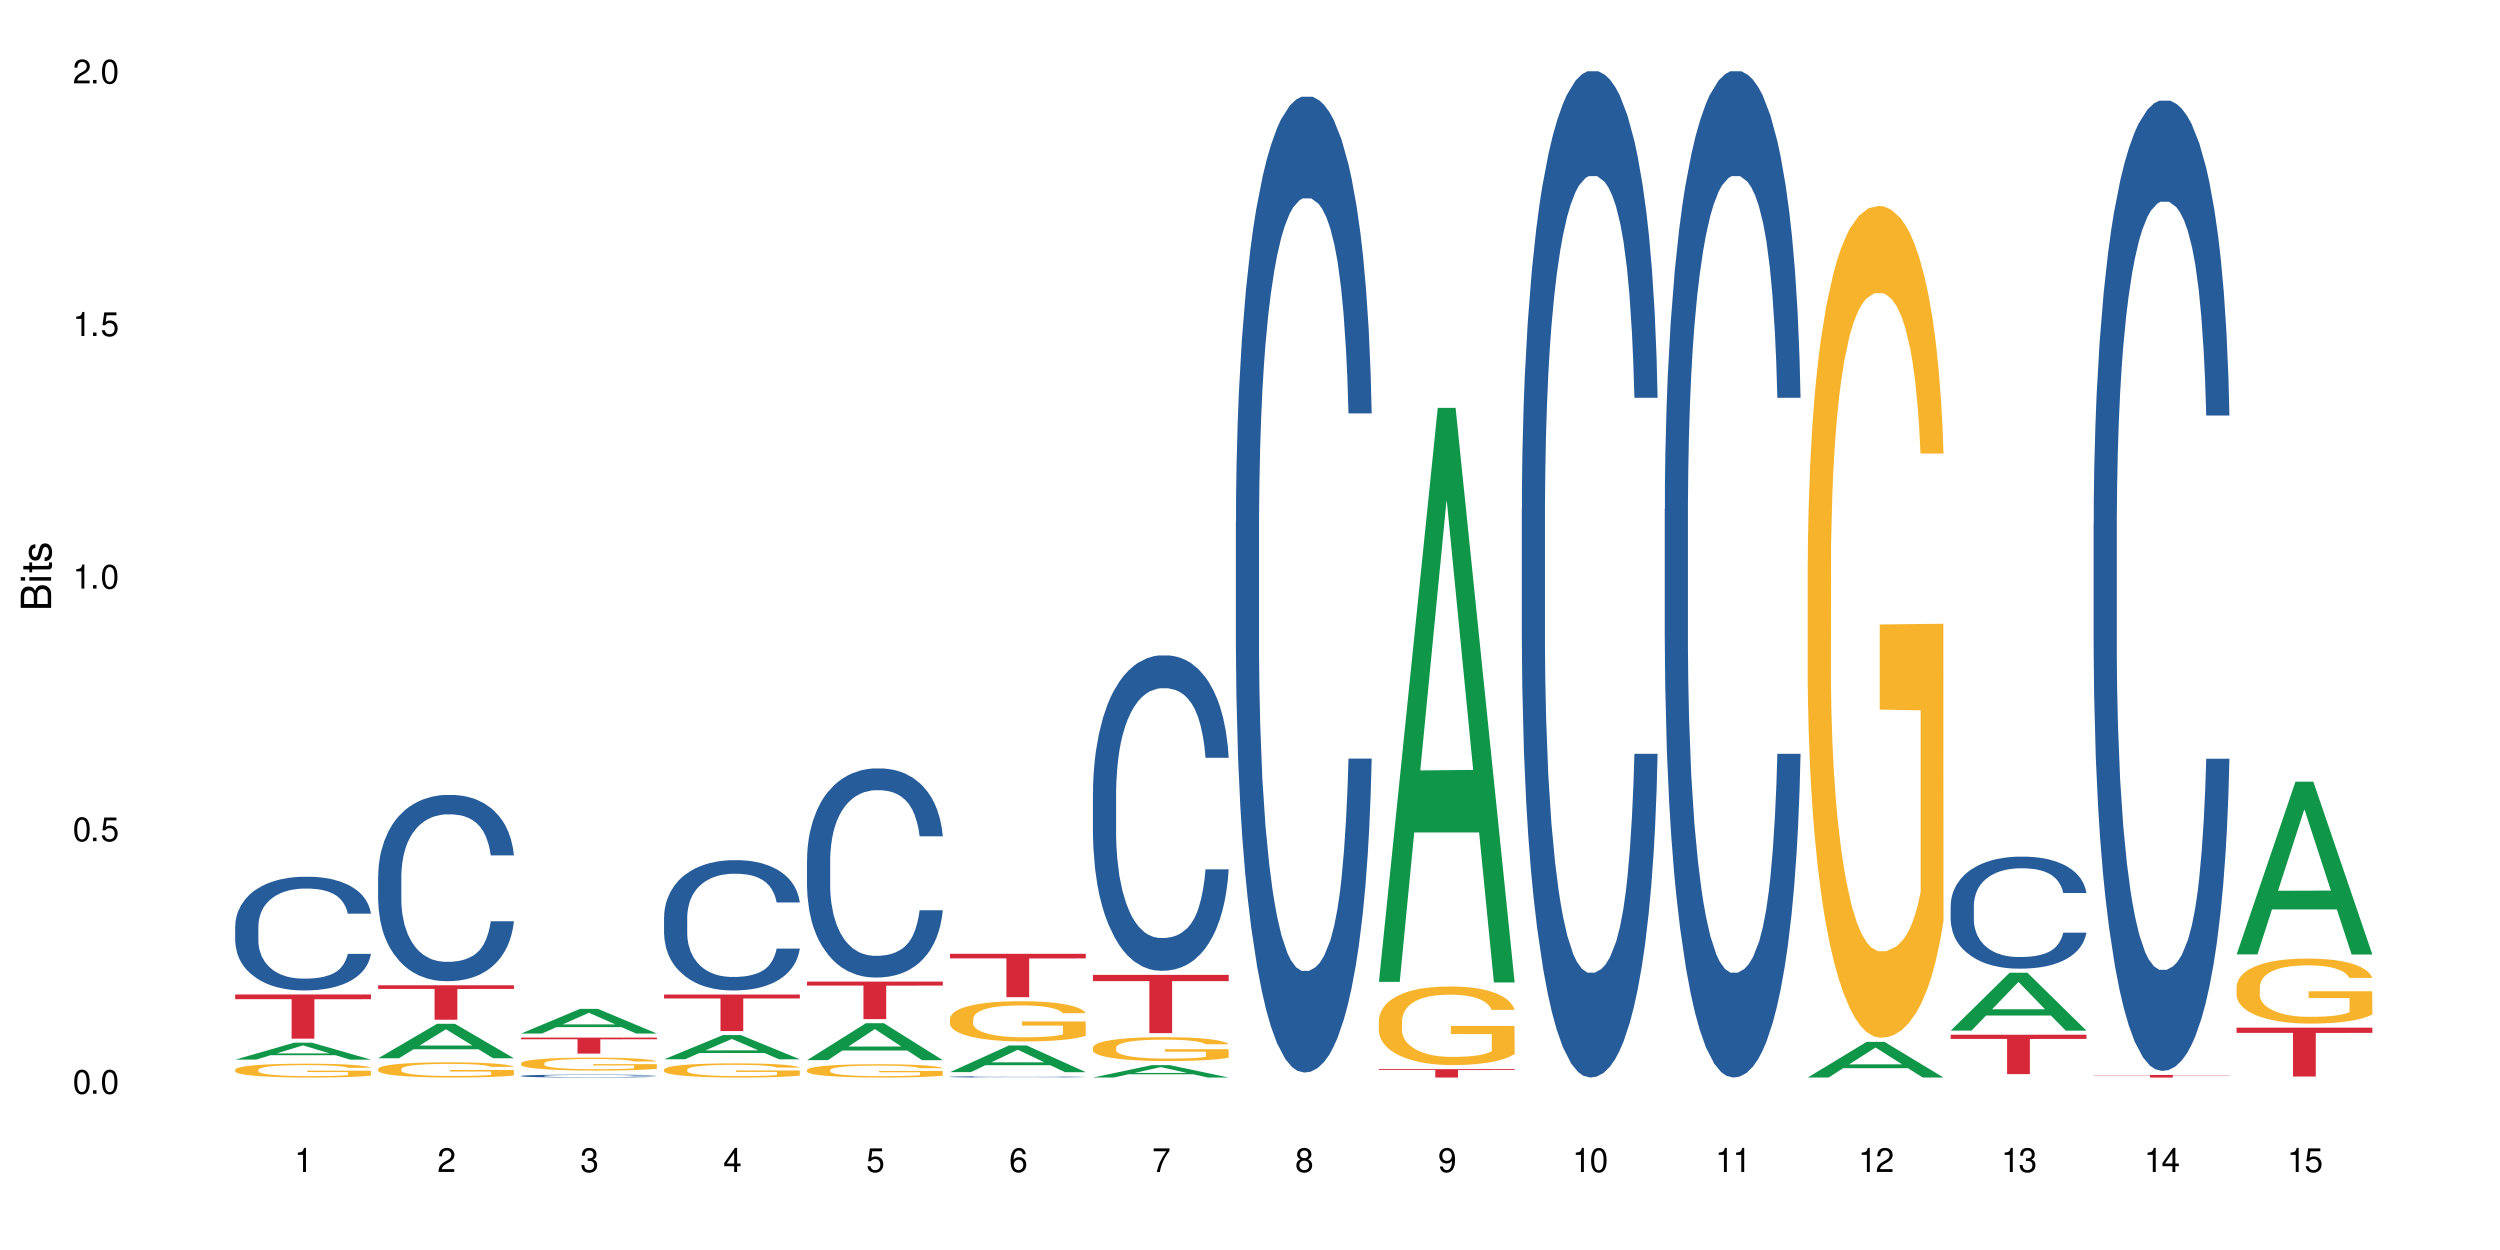 <?xml version="1.0" encoding="UTF-8"?>
<svg xmlns="http://www.w3.org/2000/svg" xmlns:xlink="http://www.w3.org/1999/xlink" width="720" height="360" viewBox="0 0 720 360">
<defs>
<g>
<g id="glyph-0-0">
</g>
<g id="glyph-0-1">
<path d="M 2.641 -6.938 C 2 -6.938 1.422 -6.656 1.078 -6.172 C 0.641 -5.562 0.406 -4.641 0.406 -3.359 C 0.406 -1.016 1.188 0.219 2.641 0.219 C 4.078 0.219 4.859 -1.016 4.859 -3.297 C 4.859 -4.641 4.656 -5.547 4.203 -6.172 C 3.844 -6.656 3.281 -6.938 2.641 -6.938 Z M 2.641 -6.188 C 3.547 -6.188 4 -5.25 4 -3.375 C 4 -1.406 3.562 -0.484 2.625 -0.484 C 1.734 -0.484 1.281 -1.438 1.281 -3.344 C 1.281 -5.25 1.734 -6.188 2.641 -6.188 Z M 2.641 -6.188 "/>
</g>
<g id="glyph-0-2">
<path d="M 1.828 -1 L 0.828 -1 L 0.828 0 L 1.828 0 Z M 1.828 -1 "/>
</g>
<g id="glyph-0-3">
<path d="M 4.562 -6.797 L 1.062 -6.797 L 0.547 -3.094 L 1.328 -3.094 C 1.719 -3.562 2.047 -3.734 2.578 -3.734 C 3.484 -3.734 4.062 -3.109 4.062 -2.094 C 4.062 -1.125 3.484 -0.531 2.578 -0.531 C 1.828 -0.531 1.375 -0.906 1.188 -1.672 L 0.328 -1.672 C 0.453 -1.109 0.547 -0.844 0.75 -0.594 C 1.125 -0.078 1.828 0.219 2.594 0.219 C 3.969 0.219 4.922 -0.781 4.922 -2.219 C 4.922 -3.562 4.031 -4.484 2.719 -4.484 C 2.25 -4.484 1.859 -4.359 1.469 -4.062 L 1.734 -5.969 L 4.562 -5.969 Z M 4.562 -6.797 "/>
</g>
<g id="glyph-0-4">
<path d="M 2.484 -4.938 L 2.484 0 L 3.328 0 L 3.328 -6.938 L 2.766 -6.938 C 2.469 -5.875 2.281 -5.734 0.984 -5.562 L 0.984 -4.938 Z M 2.484 -4.938 "/>
</g>
<g id="glyph-0-5">
<path d="M 4.859 -0.828 L 1.281 -0.828 C 1.359 -1.406 1.672 -1.781 2.5 -2.281 L 3.469 -2.828 C 4.406 -3.344 4.906 -4.062 4.906 -4.906 C 4.906 -5.484 4.672 -6.031 4.266 -6.406 C 3.859 -6.766 3.375 -6.938 2.719 -6.938 C 1.859 -6.938 1.219 -6.625 0.844 -6.031 C 0.609 -5.672 0.5 -5.234 0.484 -4.531 L 1.328 -4.531 C 1.359 -5.016 1.406 -5.281 1.531 -5.516 C 1.75 -5.938 2.188 -6.203 2.703 -6.203 C 3.469 -6.203 4.031 -5.641 4.031 -4.891 C 4.031 -4.344 3.719 -3.859 3.125 -3.516 L 2.234 -3 C 0.812 -2.172 0.406 -1.531 0.328 -0.016 L 4.859 -0.016 Z M 4.859 -0.828 "/>
</g>
<g id="glyph-0-6">
<path d="M 2.125 -3.188 L 2.578 -3.188 C 3.5 -3.188 3.984 -2.766 3.984 -1.922 C 3.984 -1.062 3.469 -0.531 2.594 -0.531 C 1.656 -0.531 1.203 -1 1.156 -2.016 L 0.312 -2.016 C 0.344 -1.453 0.438 -1.094 0.609 -0.781 C 0.953 -0.109 1.625 0.219 2.547 0.219 C 3.953 0.219 4.859 -0.625 4.859 -1.938 C 4.859 -2.828 4.516 -3.297 3.703 -3.594 C 4.344 -3.844 4.656 -4.328 4.656 -5.031 C 4.656 -6.219 3.875 -6.938 2.578 -6.938 C 1.203 -6.938 0.484 -6.172 0.453 -4.703 L 1.297 -4.703 C 1.312 -5.125 1.344 -5.359 1.453 -5.578 C 1.641 -5.969 2.062 -6.203 2.594 -6.203 C 3.344 -6.203 3.797 -5.75 3.797 -5 C 3.797 -4.516 3.609 -4.219 3.25 -4.047 C 3.016 -3.953 2.703 -3.922 2.125 -3.906 Z M 2.125 -3.188 "/>
</g>
<g id="glyph-0-7">
<path d="M 3.141 -1.672 L 3.141 0 L 3.984 0 L 3.984 -1.672 L 4.984 -1.672 L 4.984 -2.438 L 3.984 -2.438 L 3.984 -6.938 L 3.359 -6.938 L 0.266 -2.578 L 0.266 -1.672 Z M 3.141 -2.438 L 1 -2.438 L 3.141 -5.5 Z M 3.141 -2.438 "/>
</g>
<g id="glyph-0-8">
<path d="M 4.781 -5.125 C 4.609 -6.266 3.891 -6.938 2.844 -6.938 C 2.094 -6.938 1.422 -6.578 1.031 -5.953 C 0.594 -5.266 0.406 -4.422 0.406 -3.172 C 0.406 -2 0.578 -1.25 0.984 -0.641 C 1.359 -0.078 1.953 0.219 2.703 0.219 C 3.984 0.219 4.922 -0.75 4.922 -2.094 C 4.922 -3.375 4.062 -4.281 2.844 -4.281 C 2.172 -4.281 1.641 -4.031 1.281 -3.516 C 1.281 -5.234 1.828 -6.188 2.797 -6.188 C 3.391 -6.188 3.797 -5.797 3.938 -5.125 Z M 2.734 -3.531 C 3.547 -3.531 4.062 -2.953 4.062 -2.031 C 4.062 -1.156 3.484 -0.531 2.703 -0.531 C 1.922 -0.531 1.328 -1.188 1.328 -2.078 C 1.328 -2.938 1.906 -3.531 2.734 -3.531 Z M 2.734 -3.531 "/>
</g>
<g id="glyph-0-9">
<path d="M 4.984 -6.797 L 0.438 -6.797 L 0.438 -5.969 L 4.109 -5.969 C 2.5 -3.656 1.828 -2.234 1.328 0 L 2.219 0 C 2.594 -2.172 3.453 -4.047 4.984 -6.094 Z M 4.984 -6.797 "/>
</g>
<g id="glyph-0-10">
<path d="M 3.75 -3.656 C 4.469 -4.094 4.688 -4.438 4.688 -5.078 C 4.688 -6.172 3.844 -6.938 2.641 -6.938 C 1.438 -6.938 0.594 -6.172 0.594 -5.094 C 0.594 -4.438 0.812 -4.094 1.516 -3.656 C 0.734 -3.266 0.359 -2.703 0.359 -1.922 C 0.359 -0.656 1.281 0.219 2.641 0.219 C 3.984 0.219 4.922 -0.656 4.922 -1.922 C 4.922 -2.703 4.531 -3.266 3.75 -3.656 Z M 2.641 -6.188 C 3.359 -6.188 3.812 -5.75 3.812 -5.062 C 3.812 -4.406 3.344 -3.984 2.641 -3.984 C 1.922 -3.984 1.453 -4.406 1.453 -5.078 C 1.453 -5.75 1.922 -6.188 2.641 -6.188 Z M 2.641 -3.266 C 3.484 -3.266 4.062 -2.719 4.062 -1.906 C 4.062 -1.078 3.484 -0.531 2.625 -0.531 C 1.797 -0.531 1.219 -1.094 1.219 -1.906 C 1.219 -2.719 1.781 -3.266 2.641 -3.266 Z M 2.641 -3.266 "/>
</g>
<g id="glyph-0-11">
<path d="M 0.516 -1.578 C 0.672 -0.453 1.406 0.219 2.438 0.219 C 3.188 0.219 3.859 -0.141 4.266 -0.766 C 4.688 -1.453 4.891 -2.297 4.891 -3.547 C 4.891 -4.719 4.703 -5.453 4.312 -6.078 C 3.938 -6.641 3.344 -6.938 2.594 -6.938 C 1.297 -6.938 0.359 -5.969 0.359 -4.625 C 0.359 -3.344 1.234 -2.453 2.453 -2.453 C 3.094 -2.453 3.578 -2.672 4.016 -3.203 C 4 -1.484 3.469 -0.531 2.5 -0.531 C 1.906 -0.531 1.484 -0.906 1.359 -1.578 Z M 2.578 -6.203 C 3.375 -6.203 3.969 -5.531 3.969 -4.641 C 3.969 -3.797 3.391 -3.188 2.547 -3.188 C 1.734 -3.188 1.234 -3.766 1.234 -4.688 C 1.234 -5.562 1.797 -6.203 2.578 -6.203 Z M 2.578 -6.203 "/>
</g>
<g id="glyph-1-0">
</g>
<g id="glyph-1-1">
<path d="M 0 -0.953 L 0 -4.891 C 0 -5.719 -0.234 -6.344 -0.734 -6.797 C -1.188 -7.234 -1.812 -7.469 -2.5 -7.469 C -3.547 -7.469 -4.188 -7 -4.625 -5.875 C -4.984 -6.688 -5.625 -7.094 -6.531 -7.094 C -7.172 -7.094 -7.734 -6.859 -8.141 -6.391 C -8.562 -5.922 -8.75 -5.344 -8.75 -4.5 L -8.75 -0.953 Z M -4.984 -2.062 L -7.766 -2.062 L -7.766 -4.219 C -7.766 -4.844 -7.688 -5.203 -7.453 -5.5 C -7.219 -5.812 -6.859 -5.969 -6.375 -5.969 C -5.891 -5.969 -5.531 -5.812 -5.297 -5.5 C -5.062 -5.203 -4.984 -4.844 -4.984 -4.219 Z M -0.984 -2.062 L -4 -2.062 L -4 -4.781 C -4 -5.766 -3.438 -6.359 -2.484 -6.359 C -1.547 -6.359 -0.984 -5.766 -0.984 -4.781 Z M -0.984 -2.062 "/>
</g>
<g id="glyph-1-2">
<path d="M -6.281 -1.797 L -6.281 -0.797 L 0 -0.797 L 0 -1.797 Z M -8.75 -1.797 L -8.75 -0.797 L -7.484 -0.797 L -7.484 -1.797 Z M -8.75 -1.797 "/>
</g>
<g id="glyph-1-3">
<path d="M -6.281 -3.047 L -6.281 -2.016 L -8.016 -2.016 L -8.016 -1.016 L -6.281 -1.016 L -6.281 -0.172 L -5.469 -0.172 L -5.469 -1.016 L -0.719 -1.016 C -0.078 -1.016 0.281 -1.453 0.281 -2.234 C 0.281 -2.5 0.25 -2.719 0.188 -3.047 L -0.641 -3.047 C -0.609 -2.906 -0.594 -2.766 -0.594 -2.562 C -0.594 -2.141 -0.719 -2.016 -1.156 -2.016 L -5.469 -2.016 L -5.469 -3.047 Z M -6.281 -3.047 "/>
</g>
<g id="glyph-1-4">
<path d="M -4.531 -5.25 C -5.766 -5.25 -6.469 -4.422 -6.469 -2.969 C -6.469 -1.516 -5.719 -0.562 -4.547 -0.562 C -3.562 -0.562 -3.094 -1.062 -2.734 -2.562 L -2.516 -3.484 C -2.344 -4.188 -2.094 -4.469 -1.641 -4.469 C -1.047 -4.469 -0.641 -3.875 -0.641 -3 C -0.641 -2.453 -0.797 -2 -1.062 -1.75 C -1.25 -1.594 -1.422 -1.531 -1.875 -1.469 L -1.875 -0.406 C -0.422 -0.453 0.281 -1.266 0.281 -2.922 C 0.281 -4.5 -0.5 -5.516 -1.719 -5.516 C -2.656 -5.516 -3.172 -4.984 -3.469 -3.734 L -3.703 -2.766 C -3.891 -1.953 -4.156 -1.609 -4.594 -1.609 C -5.188 -1.609 -5.547 -2.125 -5.547 -2.938 C -5.547 -3.75 -5.203 -4.172 -4.531 -4.203 Z M -4.531 -5.25 "/>
</g>
</g>
</defs>
<rect x="-72" y="-36" width="864" height="432" fill="rgb(100%, 100%, 100%)" fill-opacity="1"/>
<path fill-rule="nonzero" fill="rgb(6.275%, 58.824%, 28.235%)" fill-opacity="1" d="M 67.73 305.172 L 67.773 305.168 L 84.695 300.293 L 89.836 300.293 L 106.844 305.176 L 100.867 305.176 L 96.605 303.902 L 77.926 303.902 L 73.75 305.172 L 67.73 305.172 L 79.723 303.375 L 94.895 303.371 L 87.328 301.09 L 87.246 301.086 L 87.16 301.102 L 79.684 303.371 L 79.723 303.375 Z M 67.73 305.172 "/>
<path fill-rule="nonzero" fill="rgb(14.51%, 36.078%, 60%)" fill-opacity="1" d="M 67.73 266.754 L 67.777 266.727 L 67.777 266.008 L 67.922 264.871 L 68.254 263.434 L 68.59 262.445 L 69.449 260.68 L 70.641 258.973 L 71.879 257.656 L 72.785 256.879 L 73.598 256.281 L 75.457 255.172 L 76.652 254.605 L 77.938 254.098 L 79.512 253.586 L 80.656 253.289 L 83.234 252.809 L 85.141 252.602 L 86.621 252.512 L 89.816 252.512 L 91.723 252.629 L 93.105 252.781 L 94.633 253.02 L 95.922 253.289 L 98.164 253.945 L 100.168 254.785 L 101.074 255.262 L 102.504 256.191 L 103.602 257.09 L 104.363 257.867 L 105.223 258.973 L 105.984 260.32 L 106.559 261.848 L 106.844 263.133 L 100.168 263.133 L 99.832 261.938 L 99.449 261.008 L 98.734 259.781 L 98.02 258.914 L 97.02 258.047 L 96.113 257.477 L 94.871 256.91 L 93.773 256.551 L 92.629 256.281 L 91.531 256.102 L 89.434 255.922 L 87 255.922 L 86.094 255.98 L 84.234 256.223 L 83.234 256.43 L 81.801 256.852 L 80.801 257.238 L 79.609 257.836 L 78.797 258.348 L 77.797 259.125 L 77.078 259.812 L 76.27 260.801 L 75.793 261.547 L 75.363 262.387 L 74.98 263.375 L 74.695 264.422 L 74.504 265.527 L 74.41 266.605 L 74.41 271.246 L 74.504 272.324 L 74.742 273.578 L 75.363 275.406 L 76.27 276.992 L 77.32 278.246 L 78.32 279.145 L 78.891 279.566 L 79.656 280.043 L 80.848 280.641 L 82.566 281.242 L 83.566 281.48 L 85.094 281.719 L 86.668 281.84 L 88.766 281.84 L 90.625 281.719 L 91.867 281.57 L 93.156 281.332 L 94.918 280.82 L 96.016 280.344 L 96.969 279.773 L 97.688 279.207 L 98.164 278.727 L 98.879 277.801 L 99.449 276.781 L 99.879 275.734 L 100.168 274.715 L 106.844 274.715 L 106.559 275.914 L 106.129 277.082 L 105.699 277.949 L 105.031 278.996 L 104.27 279.926 L 103.172 280.973 L 102.266 281.66 L 101.074 282.406 L 99.977 282.977 L 98.781 283.484 L 97.02 284.082 L 95.875 284.383 L 94.633 284.652 L 93.156 284.891 L 91.293 285.102 L 89.289 285.223 L 87.43 285.25 L 85.426 285.191 L 83.949 285.07 L 81.992 284.801 L 79.559 284.262 L 77.797 283.695 L 76.414 283.125 L 75.219 282.527 L 73.883 281.719 L 72.168 280.402 L 71.117 279.387 L 70.402 278.547 L 69.59 277.379 L 69.02 276.332 L 68.352 274.656 L 67.875 272.531 L 67.73 270.887 Z M 67.73 266.754 "/>
<path fill-rule="nonzero" fill="rgb(96.863%, 70.196%, 16.863%)" fill-opacity="1" d="M 67.73 308.051 L 67.777 308.047 L 67.777 307.973 L 67.969 307.809 L 68.445 307.586 L 69.066 307.398 L 69.734 307.254 L 70.164 307.176 L 70.879 307.066 L 71.5 306.988 L 73.074 306.824 L 75.078 306.668 L 76.172 306.605 L 77.414 306.543 L 79.18 306.473 L 79.988 306.445 L 82.469 306.387 L 85.285 306.352 L 88.383 306.34 L 89.816 306.344 L 91.77 306.359 L 94.441 306.398 L 95.969 306.438 L 97.16 306.473 L 98.402 306.52 L 99.926 306.594 L 101.359 306.68 L 102.504 306.77 L 103.648 306.879 L 104.602 306.992 L 105.414 307.121 L 106.129 307.273 L 106.559 307.402 L 106.844 307.531 L 100.215 307.531 L 99.832 307.402 L 99.402 307.305 L 98.688 307.184 L 97.973 307.098 L 97.258 307.027 L 95.922 306.934 L 94.777 306.875 L 93.344 306.824 L 91.961 306.789 L 90.387 306.77 L 89.434 306.762 L 86.906 306.762 L 84.617 306.785 L 83.281 306.816 L 82.328 306.844 L 80.992 306.898 L 80.18 306.941 L 79.703 306.973 L 78.273 307.086 L 77.32 307.188 L 76.793 307.258 L 76.125 307.367 L 75.648 307.465 L 75.125 307.609 L 74.84 307.719 L 74.457 307.969 L 74.41 308.621 L 74.551 308.762 L 74.84 308.91 L 75.219 309.043 L 75.793 309.18 L 76.363 309.285 L 77.367 309.43 L 78.227 309.523 L 78.891 309.586 L 80.18 309.684 L 80.703 309.715 L 81.945 309.781 L 83.234 309.832 L 84.809 309.875 L 86 309.898 L 87.906 309.918 L 90.34 309.918 L 93.203 309.895 L 95.016 309.867 L 96.254 309.836 L 97.066 309.812 L 98.066 309.77 L 98.781 309.734 L 99.449 309.695 L 100.262 309.633 L 100.262 308.762 L 88.48 308.758 L 88.48 308.348 L 106.797 308.348 L 106.844 309.77 L 105.844 309.871 L 104.602 309.965 L 103.41 310.039 L 102.168 310.098 L 100.406 310.168 L 98.973 310.211 L 96.781 310.262 L 94.777 310.297 L 92.676 310.316 L 90.816 310.328 L 88.621 310.332 L 86.668 310.324 L 84.57 310.305 L 82.898 310.273 L 81.371 310.238 L 79.848 310.191 L 77.938 310.113 L 76.699 310.051 L 75.41 309.977 L 74.121 309.883 L 72.977 309.785 L 72.215 309.711 L 71.453 309.621 L 70.641 309.512 L 69.879 309.387 L 69.305 309.277 L 68.781 309.148 L 68.398 309.027 L 68.016 308.863 L 67.828 308.73 L 67.73 308.621 Z M 67.73 308.051 "/>
<path fill-rule="nonzero" fill="rgb(83.922%, 15.686%, 22.353%)" fill-opacity="1" d="M 67.73 286.414 L 106.844 286.414 L 106.844 287.777 L 90.543 287.789 L 90.543 299.129 L 83.984 299.129 L 83.984 287.801 L 83.891 287.777 L 67.73 287.777 Z M 67.73 286.414 "/>
<path fill-rule="nonzero" fill="rgb(6.275%, 58.824%, 28.235%)" fill-opacity="1" d="M 108.902 304.773 L 108.945 304.766 L 125.867 294.848 L 131.008 294.848 L 148.016 304.785 L 142.039 304.785 L 137.777 302.191 L 119.098 302.191 L 114.922 304.773 L 108.902 304.773 L 120.895 301.117 L 136.062 301.109 L 128.5 296.473 L 128.418 296.465 L 128.332 296.492 L 120.855 301.109 L 120.895 301.117 Z M 108.902 304.773 "/>
<path fill-rule="nonzero" fill="rgb(14.51%, 36.078%, 60%)" fill-opacity="1" d="M 108.902 252.289 L 108.949 252.242 L 108.949 251.066 L 109.094 249.203 L 109.426 246.848 L 109.762 245.23 L 110.621 242.34 L 111.812 239.543 L 113.051 237.387 L 113.957 236.113 L 114.77 235.133 L 116.629 233.316 L 117.82 232.387 L 119.109 231.555 L 120.684 230.719 L 121.828 230.23 L 124.406 229.445 L 126.312 229.102 L 127.793 228.953 L 130.988 228.953 L 132.895 229.152 L 134.277 229.395 L 135.805 229.789 L 137.094 230.23 L 139.336 231.309 L 141.336 232.68 L 142.242 233.465 L 143.676 234.984 L 144.773 236.457 L 145.535 237.73 L 146.395 239.543 L 147.156 241.75 L 147.73 244.25 L 148.016 246.359 L 141.336 246.359 L 141.004 244.398 L 140.621 242.879 L 139.906 240.867 L 139.191 239.445 L 138.191 238.023 L 137.285 237.094 L 136.043 236.16 L 134.945 235.574 L 133.801 235.133 L 132.703 234.836 L 130.605 234.543 L 128.172 234.543 L 127.266 234.641 L 125.406 235.035 L 124.406 235.375 L 122.973 236.062 L 121.973 236.699 L 120.781 237.68 L 119.969 238.516 L 118.969 239.789 L 118.25 240.918 L 117.441 242.535 L 116.965 243.762 L 116.535 245.133 L 116.152 246.75 L 115.867 248.465 L 115.676 250.281 L 115.582 252.047 L 115.582 259.645 L 115.676 261.41 L 115.914 263.469 L 116.535 266.457 L 117.441 269.055 L 118.488 271.117 L 119.492 272.586 L 120.062 273.273 L 120.828 274.059 L 122.02 275.039 L 123.738 276.02 L 124.738 276.41 L 126.266 276.801 L 127.84 277 L 129.938 277 L 131.797 276.801 L 133.039 276.559 L 134.324 276.164 L 136.09 275.332 L 137.188 274.547 L 138.141 273.617 L 138.859 272.684 L 139.336 271.898 L 140.051 270.379 L 140.621 268.715 L 141.051 266.996 L 141.336 265.332 L 148.016 265.332 L 147.73 267.293 L 147.301 269.203 L 146.871 270.625 L 146.203 272.34 L 145.441 273.859 L 144.344 275.578 L 143.438 276.703 L 142.242 277.93 L 141.148 278.863 L 139.953 279.695 L 138.191 280.676 L 137.043 281.164 L 135.805 281.605 L 134.324 282 L 132.465 282.344 L 130.461 282.539 L 128.602 282.586 L 126.598 282.488 L 125.121 282.293 L 123.164 281.852 L 120.73 280.969 L 118.969 280.039 L 117.582 279.105 L 116.391 278.125 L 115.055 276.801 L 113.34 274.645 L 112.289 272.977 L 111.574 271.605 L 110.762 269.695 L 110.191 267.977 L 109.523 265.234 L 109.047 261.75 L 108.902 259.055 Z M 108.902 252.289 "/>
<path fill-rule="nonzero" fill="rgb(96.863%, 70.196%, 16.863%)" fill-opacity="1" d="M 108.902 307.824 L 108.949 307.82 L 108.949 307.742 L 109.141 307.562 L 109.617 307.312 L 110.238 307.109 L 110.906 306.949 L 111.336 306.863 L 112.051 306.746 L 112.672 306.656 L 114.246 306.477 L 116.25 306.309 L 117.344 306.234 L 118.586 306.168 L 120.352 306.09 L 121.16 306.062 L 123.641 306 L 126.457 305.961 L 129.555 305.949 L 130.988 305.953 L 132.941 305.969 L 135.613 306.012 L 137.141 306.051 L 138.332 306.09 L 139.574 306.145 L 141.098 306.223 L 142.531 306.32 L 143.676 306.414 L 144.82 306.535 L 145.773 306.664 L 146.586 306.805 L 147.301 306.973 L 147.73 307.113 L 148.016 307.254 L 141.387 307.254 L 141.004 307.113 L 140.574 307.004 L 139.859 306.871 L 139.145 306.777 L 138.43 306.699 L 137.094 306.598 L 135.949 306.531 L 134.516 306.477 L 133.133 306.441 L 131.559 306.414 L 130.605 306.406 L 128.078 306.406 L 125.789 306.438 L 124.453 306.469 L 123.5 306.5 L 122.164 306.559 L 121.352 306.609 L 120.875 306.641 L 119.445 306.766 L 118.488 306.875 L 117.965 306.953 L 117.297 307.074 L 116.82 307.18 L 116.297 307.34 L 116.008 307.461 L 115.629 307.734 L 115.582 308.453 L 115.723 308.605 L 116.008 308.77 L 116.391 308.914 L 116.965 309.066 L 117.535 309.184 L 118.539 309.34 L 119.395 309.445 L 120.062 309.512 L 121.352 309.621 L 121.875 309.656 L 123.117 309.727 L 124.406 309.785 L 125.98 309.832 L 127.172 309.855 L 129.078 309.875 L 131.512 309.875 L 134.375 309.852 L 136.188 309.82 L 137.426 309.789 L 138.238 309.762 L 139.238 309.715 L 139.953 309.676 L 140.621 309.633 L 141.434 309.562 L 141.434 308.605 L 129.652 308.602 L 129.652 308.152 L 147.969 308.148 L 148.016 309.715 L 147.016 309.824 L 145.773 309.93 L 144.582 310.008 L 143.34 310.074 L 141.578 310.152 L 140.145 310.199 L 137.949 310.258 L 135.949 310.293 L 133.848 310.316 L 131.988 310.328 L 129.793 310.332 L 127.84 310.324 L 125.742 310.301 L 124.07 310.27 L 122.543 310.227 L 121.02 310.176 L 119.109 310.094 L 117.871 310.023 L 116.582 309.941 L 115.293 309.84 L 114.148 309.73 L 113.387 309.648 L 112.625 309.551 L 111.812 309.43 L 111.051 309.297 L 110.477 309.172 L 109.953 309.031 L 109.57 308.898 L 109.188 308.719 L 108.996 308.574 L 108.902 308.449 Z M 108.902 307.824 "/>
<path fill-rule="nonzero" fill="rgb(83.922%, 15.686%, 22.353%)" fill-opacity="1" d="M 108.902 283.75 L 148.016 283.75 L 148.016 284.816 L 131.715 284.824 L 131.715 293.684 L 125.156 293.684 L 125.156 284.832 L 125.062 284.816 L 108.902 284.816 Z M 108.902 283.75 "/>
<path fill-rule="nonzero" fill="rgb(6.275%, 58.824%, 28.235%)" fill-opacity="1" d="M 150.074 297.652 L 150.117 297.645 L 167.039 290.551 L 172.18 290.551 L 189.188 297.66 L 183.211 297.66 L 178.949 295.805 L 160.27 295.805 L 156.09 297.652 L 150.074 297.652 L 162.066 295.035 L 177.234 295.031 L 169.672 291.711 L 169.59 291.707 L 169.504 291.727 L 162.027 295.031 L 162.066 295.035 Z M 150.074 297.652 "/>
<path fill-rule="nonzero" fill="rgb(14.51%, 36.078%, 60%)" fill-opacity="1" d="M 150.074 309.855 L 150.121 309.855 L 150.121 309.836 L 150.266 309.809 L 150.598 309.77 L 150.934 309.746 L 151.793 309.699 L 152.984 309.656 L 154.223 309.621 L 155.129 309.602 L 155.941 309.586 L 157.801 309.559 L 158.992 309.543 L 160.281 309.531 L 161.855 309.516 L 163 309.512 L 165.578 309.496 L 167.484 309.492 L 168.965 309.488 L 172.16 309.488 L 174.066 309.492 L 175.449 309.496 L 176.977 309.504 L 178.266 309.512 L 180.508 309.527 L 182.508 309.547 L 183.414 309.562 L 184.848 309.586 L 185.945 309.609 L 186.707 309.629 L 187.566 309.656 L 188.328 309.691 L 188.902 309.73 L 189.188 309.762 L 182.508 309.762 L 182.176 309.73 L 181.793 309.707 L 181.078 309.676 L 180.363 309.656 L 179.359 309.633 L 178.453 309.617 L 177.215 309.602 L 176.117 309.594 L 174.973 309.586 L 173.875 309.582 L 171.777 309.578 L 168.438 309.578 L 166.578 309.586 L 165.578 309.59 L 164.145 309.602 L 163.145 309.613 L 161.953 309.625 L 161.141 309.641 L 160.137 309.66 L 159.422 309.676 L 158.613 309.703 L 158.137 309.723 L 157.707 309.742 L 157.324 309.77 L 157.039 309.797 L 156.848 309.824 L 156.754 309.852 L 156.754 309.973 L 156.848 310 L 157.086 310.031 L 157.707 310.078 L 158.613 310.121 L 159.66 310.152 L 160.664 310.176 L 161.234 310.188 L 162 310.199 L 163.191 310.215 L 164.91 310.23 L 165.91 310.234 L 167.438 310.242 L 169.012 310.246 L 171.109 310.246 L 172.969 310.242 L 174.211 310.238 L 175.496 310.23 L 177.262 310.219 L 178.359 310.207 L 179.312 310.191 L 180.027 310.176 L 180.508 310.164 L 181.223 310.141 L 181.793 310.113 L 182.223 310.086 L 182.508 310.062 L 189.188 310.062 L 188.902 310.094 L 188.473 310.121 L 188.043 310.145 L 187.375 310.172 L 186.613 310.195 L 185.516 310.223 L 184.609 310.238 L 183.414 310.258 L 182.32 310.273 L 181.125 310.285 L 179.359 310.301 L 178.215 310.309 L 176.977 310.316 L 175.496 310.324 L 173.637 310.328 L 171.633 310.332 L 167.77 310.332 L 166.293 310.328 L 164.336 310.32 L 161.902 310.309 L 160.137 310.293 L 158.754 310.277 L 157.562 310.262 L 156.227 310.242 L 154.512 310.207 L 153.461 310.18 L 152.746 310.16 L 151.934 310.129 L 151.363 310.102 L 150.695 310.059 L 150.219 310.004 L 150.074 309.961 Z M 150.074 309.855 "/>
<path fill-rule="nonzero" fill="rgb(96.863%, 70.196%, 16.863%)" fill-opacity="1" d="M 150.074 306.195 L 150.121 306.191 L 150.121 306.121 L 150.312 305.969 L 150.789 305.758 L 151.41 305.586 L 152.078 305.449 L 152.508 305.375 L 153.223 305.273 L 153.844 305.199 L 155.418 305.047 L 157.418 304.902 L 158.516 304.84 L 159.758 304.785 L 161.523 304.719 L 162.332 304.695 L 164.812 304.641 L 167.629 304.605 L 170.727 304.598 L 172.16 304.602 L 174.113 304.613 L 176.785 304.652 L 178.312 304.684 L 179.504 304.719 L 180.746 304.762 L 182.27 304.832 L 183.703 304.914 L 184.848 304.996 L 185.992 305.098 L 186.945 305.207 L 187.758 305.324 L 188.473 305.469 L 188.902 305.586 L 189.188 305.707 L 182.559 305.707 L 182.176 305.586 L 181.746 305.496 L 181.031 305.383 L 180.316 305.301 L 179.602 305.238 L 178.266 305.148 L 177.121 305.094 L 175.688 305.047 L 174.305 305.016 L 172.73 304.996 L 171.777 304.988 L 169.25 304.988 L 166.961 305.012 L 165.625 305.039 L 164.672 305.066 L 163.336 305.117 L 162.523 305.16 L 162.047 305.188 L 160.617 305.293 L 159.66 305.387 L 159.137 305.453 L 158.469 305.555 L 157.992 305.645 L 157.469 305.781 L 157.18 305.883 L 156.801 306.117 L 156.754 306.73 L 156.895 306.859 L 157.18 306.996 L 157.562 307.121 L 158.137 307.25 L 158.707 307.348 L 159.711 307.48 L 160.566 307.57 L 161.234 307.629 L 162.523 307.719 L 163.047 307.75 L 164.289 307.812 L 165.578 307.859 L 167.148 307.898 L 168.344 307.922 L 170.25 307.938 L 172.684 307.938 L 175.547 307.918 L 177.359 307.891 L 178.598 307.863 L 179.41 307.84 L 180.41 307.801 L 181.125 307.766 L 181.793 307.73 L 182.605 307.672 L 182.605 306.859 L 170.824 306.855 L 170.824 306.473 L 189.141 306.469 L 189.188 307.801 L 188.188 307.895 L 186.945 307.98 L 185.754 308.051 L 184.512 308.109 L 182.746 308.172 L 181.316 308.215 L 179.121 308.262 L 177.121 308.293 L 175.02 308.312 L 173.16 308.324 L 170.965 308.324 L 169.012 308.32 L 166.91 308.297 L 165.242 308.27 L 163.715 308.238 L 162.191 308.191 L 160.281 308.121 L 159.043 308.062 L 157.754 307.992 L 156.465 307.906 L 155.32 307.816 L 154.559 307.742 L 153.793 307.66 L 152.984 307.559 L 152.219 307.445 L 151.648 307.34 L 151.125 307.219 L 150.742 307.105 L 150.359 306.953 L 150.168 306.832 L 150.074 306.727 Z M 150.074 306.195 "/>
<path fill-rule="nonzero" fill="rgb(83.922%, 15.686%, 22.353%)" fill-opacity="1" d="M 150.074 298.824 L 189.188 298.824 L 189.188 299.316 L 172.887 299.32 L 172.887 303.434 L 166.328 303.434 L 166.328 299.324 L 166.234 299.316 L 150.074 299.316 Z M 150.074 298.824 "/>
<path fill-rule="nonzero" fill="rgb(6.275%, 58.824%, 28.235%)" fill-opacity="1" d="M 191.246 305.074 L 191.289 305.07 L 208.211 298.102 L 213.352 298.102 L 230.359 305.082 L 224.383 305.082 L 220.121 303.262 L 201.441 303.262 L 197.262 305.074 L 191.246 305.074 L 203.238 302.508 L 218.406 302.5 L 210.844 299.242 L 210.762 299.238 L 210.676 299.258 L 203.195 302.5 L 203.238 302.508 Z M 191.246 305.074 "/>
<path fill-rule="nonzero" fill="rgb(14.51%, 36.078%, 60%)" fill-opacity="1" d="M 191.246 264.066 L 191.293 264.031 L 191.293 263.211 L 191.438 261.906 L 191.77 260.262 L 192.105 259.129 L 192.965 257.105 L 194.156 255.152 L 195.395 253.641 L 196.301 252.75 L 197.113 252.062 L 198.973 250.797 L 200.164 250.145 L 201.453 249.562 L 203.027 248.977 L 204.172 248.637 L 206.746 248.086 L 208.656 247.848 L 210.133 247.742 L 213.332 247.742 L 215.238 247.879 L 216.621 248.051 L 218.148 248.328 L 219.438 248.637 L 221.676 249.391 L 223.68 250.348 L 224.586 250.898 L 226.02 251.961 L 227.117 252.988 L 227.879 253.883 L 228.738 255.152 L 229.5 256.695 L 230.074 258.441 L 230.359 259.918 L 223.68 259.918 L 223.348 258.547 L 222.965 257.484 L 222.25 256.078 L 221.535 255.082 L 220.531 254.086 L 219.625 253.438 L 218.387 252.785 L 217.289 252.371 L 216.145 252.062 L 215.047 251.859 L 212.949 251.652 L 210.516 251.652 L 209.609 251.723 L 207.75 251.996 L 206.746 252.234 L 205.316 252.715 L 204.316 253.16 L 203.121 253.848 L 202.312 254.43 L 201.309 255.32 L 200.594 256.109 L 199.785 257.242 L 199.309 258.102 L 198.879 259.059 L 198.496 260.191 L 198.211 261.391 L 198.02 262.66 L 197.922 263.895 L 197.922 269.211 L 198.02 270.445 L 198.258 271.887 L 198.879 273.977 L 199.785 275.793 L 200.832 277.234 L 201.836 278.266 L 202.406 278.742 L 203.172 279.293 L 204.363 279.98 L 206.082 280.664 L 207.082 280.938 L 208.609 281.215 L 210.184 281.352 L 212.281 281.352 L 214.141 281.215 L 215.383 281.043 L 216.668 280.766 L 218.434 280.184 L 219.531 279.637 L 220.484 278.984 L 221.199 278.332 L 221.676 277.785 L 222.395 276.723 L 222.965 275.555 L 223.395 274.355 L 223.68 273.188 L 230.359 273.188 L 230.074 274.559 L 229.645 275.898 L 229.215 276.891 L 228.547 278.094 L 227.781 279.156 L 226.688 280.355 L 225.781 281.145 L 224.586 282 L 223.488 282.652 L 222.297 283.238 L 220.531 283.922 L 219.387 284.266 L 218.148 284.574 L 216.668 284.848 L 214.809 285.09 L 212.805 285.227 L 210.945 285.262 L 208.941 285.191 L 207.465 285.055 L 205.508 284.746 L 203.074 284.129 L 201.309 283.477 L 199.926 282.824 L 198.734 282.141 L 197.398 281.215 L 195.684 279.703 L 194.633 278.539 L 193.918 277.578 L 193.105 276.242 L 192.535 275.039 L 191.867 273.121 L 191.391 270.684 L 191.246 268.801 Z M 191.246 264.066 "/>
<path fill-rule="nonzero" fill="rgb(96.863%, 70.196%, 16.863%)" fill-opacity="1" d="M 191.246 307.996 L 191.293 307.992 L 191.293 307.918 L 191.484 307.75 L 191.961 307.52 L 192.582 307.328 L 193.25 307.18 L 193.68 307.102 L 194.395 306.988 L 195.016 306.906 L 196.59 306.738 L 198.59 306.582 L 199.688 306.516 L 200.93 306.453 L 202.695 306.379 L 203.504 306.355 L 205.984 306.293 L 208.801 306.258 L 211.898 306.246 L 213.332 306.25 L 215.285 306.266 L 217.957 306.305 L 219.484 306.344 L 220.676 306.379 L 221.918 306.43 L 223.441 306.504 L 224.875 306.594 L 226.02 306.684 L 227.164 306.793 L 228.117 306.914 L 228.93 307.043 L 229.645 307.203 L 230.074 307.332 L 230.359 307.461 L 223.73 307.461 L 223.348 307.332 L 222.918 307.23 L 222.203 307.109 L 221.488 307.02 L 220.77 306.949 L 219.438 306.852 L 218.293 306.789 L 216.859 306.738 L 215.477 306.707 L 213.902 306.684 L 212.949 306.676 L 210.422 306.676 L 208.133 306.703 L 206.797 306.73 L 205.84 306.762 L 204.508 306.816 L 203.695 306.863 L 203.219 306.891 L 201.789 307.008 L 200.832 307.113 L 200.309 307.184 L 199.641 307.293 L 199.164 307.395 L 198.641 307.543 L 198.352 307.656 L 197.973 307.91 L 197.922 308.582 L 198.066 308.723 L 198.352 308.879 L 198.734 309.012 L 199.309 309.152 L 199.879 309.262 L 200.883 309.406 L 201.738 309.504 L 202.406 309.566 L 203.695 309.668 L 204.219 309.703 L 205.461 309.77 L 206.746 309.82 L 208.32 309.867 L 209.516 309.887 L 211.422 309.906 L 213.855 309.906 L 216.719 309.883 L 218.531 309.855 L 219.77 309.824 L 220.582 309.797 L 221.582 309.758 L 222.297 309.719 L 222.965 309.68 L 223.777 309.617 L 223.777 308.723 L 211.996 308.719 L 211.996 308.301 L 230.312 308.297 L 230.359 309.758 L 229.355 309.859 L 228.117 309.957 L 226.926 310.031 L 225.684 310.094 L 223.918 310.164 L 222.488 310.211 L 220.293 310.262 L 218.293 310.297 L 216.191 310.316 L 214.332 310.328 L 212.137 310.332 L 210.184 310.324 L 208.082 310.301 L 206.414 310.273 L 204.887 310.234 L 203.359 310.188 L 201.453 310.109 L 200.215 310.047 L 198.926 309.965 L 197.637 309.875 L 196.492 309.773 L 195.73 309.695 L 194.965 309.605 L 194.156 309.492 L 193.391 309.367 L 192.82 309.25 L 192.297 309.121 L 191.914 308.996 L 191.531 308.828 L 191.34 308.695 L 191.246 308.578 Z M 191.246 307.996 "/>
<path fill-rule="nonzero" fill="rgb(83.922%, 15.686%, 22.353%)" fill-opacity="1" d="M 191.246 286.422 L 230.359 286.422 L 230.359 287.551 L 214.059 287.559 L 214.059 296.938 L 207.5 296.938 L 207.5 287.57 L 207.402 287.551 L 191.246 287.551 Z M 191.246 286.422 "/>
<path fill-rule="nonzero" fill="rgb(6.275%, 58.824%, 28.235%)" fill-opacity="1" d="M 232.418 305.32 L 232.461 305.312 L 249.383 294.676 L 254.523 294.676 L 271.531 305.332 L 265.555 305.332 L 261.293 302.551 L 242.613 302.551 L 238.434 305.32 L 232.418 305.32 L 244.41 301.398 L 259.578 301.391 L 252.016 296.414 L 251.934 296.406 L 251.848 296.434 L 244.367 301.391 L 244.41 301.398 Z M 232.418 305.32 "/>
<path fill-rule="nonzero" fill="rgb(14.51%, 36.078%, 60%)" fill-opacity="1" d="M 232.418 247.523 L 232.465 247.469 L 232.465 246.148 L 232.609 244.055 L 232.941 241.414 L 233.277 239.598 L 234.133 236.352 L 235.328 233.215 L 236.566 230.793 L 237.473 229.359 L 238.285 228.258 L 240.145 226.223 L 241.336 225.176 L 242.625 224.242 L 244.199 223.305 L 245.344 222.754 L 247.918 221.875 L 249.828 221.488 L 251.305 221.324 L 254.504 221.324 L 256.41 221.543 L 257.793 221.82 L 259.32 222.262 L 260.609 222.754 L 262.848 223.965 L 264.852 225.508 L 265.758 226.387 L 267.191 228.094 L 268.285 229.746 L 269.051 231.176 L 269.91 233.215 L 270.672 235.691 L 271.246 238.496 L 271.531 240.863 L 264.852 240.863 L 264.52 238.66 L 264.137 236.957 L 263.422 234.699 L 262.707 233.102 L 261.703 231.508 L 260.797 230.461 L 259.559 229.414 L 258.461 228.754 L 257.316 228.258 L 256.219 227.93 L 254.121 227.598 L 251.688 227.598 L 250.781 227.711 L 248.922 228.148 L 247.918 228.535 L 246.488 229.305 L 245.488 230.02 L 244.293 231.121 L 243.484 232.059 L 242.48 233.488 L 241.766 234.754 L 240.957 236.57 L 240.48 237.945 L 240.051 239.488 L 239.668 241.305 L 239.383 243.23 L 239.191 245.266 L 239.094 247.25 L 239.094 255.781 L 239.191 257.762 L 239.43 260.074 L 240.051 263.43 L 240.957 266.348 L 242.004 268.66 L 243.008 270.309 L 243.578 271.082 L 244.344 271.961 L 245.535 273.062 L 247.25 274.164 L 248.254 274.602 L 249.781 275.043 L 251.355 275.262 L 253.453 275.262 L 255.312 275.043 L 256.555 274.77 L 257.84 274.328 L 259.605 273.391 L 260.703 272.512 L 261.656 271.465 L 262.371 270.422 L 262.848 269.539 L 263.566 267.832 L 264.137 265.961 L 264.566 264.035 L 264.852 262.164 L 271.531 262.164 L 271.246 264.367 L 270.816 266.512 L 270.387 268.109 L 269.719 270.035 L 268.953 271.742 L 267.859 273.668 L 266.953 274.934 L 265.758 276.309 L 264.66 277.355 L 263.469 278.289 L 261.703 279.391 L 260.559 279.941 L 259.32 280.438 L 257.84 280.879 L 255.98 281.262 L 253.977 281.484 L 252.117 281.539 L 250.113 281.43 L 248.637 281.207 L 246.68 280.711 L 244.246 279.723 L 242.48 278.676 L 241.098 277.629 L 239.906 276.531 L 238.57 275.043 L 236.852 272.621 L 235.805 270.75 L 235.09 269.211 L 234.277 267.062 L 233.707 265.137 L 233.039 262.055 L 232.559 258.145 L 232.418 255.117 Z M 232.418 247.523 "/>
<path fill-rule="nonzero" fill="rgb(96.863%, 70.196%, 16.863%)" fill-opacity="1" d="M 232.418 308.141 L 232.465 308.137 L 232.465 308.066 L 232.656 307.906 L 233.133 307.691 L 233.754 307.512 L 234.422 307.371 L 234.852 307.297 L 235.566 307.191 L 236.188 307.117 L 237.758 306.957 L 239.762 306.812 L 240.859 306.746 L 242.102 306.688 L 243.863 306.621 L 244.676 306.598 L 247.156 306.539 L 249.969 306.504 L 253.07 306.496 L 254.504 306.5 L 256.457 306.512 L 259.129 306.551 L 260.656 306.586 L 261.848 306.621 L 263.086 306.668 L 264.613 306.738 L 266.047 306.82 L 267.191 306.906 L 268.336 307.012 L 269.289 307.121 L 270.098 307.246 L 270.816 307.391 L 271.246 307.516 L 271.531 307.637 L 264.898 307.637 L 264.52 307.516 L 264.09 307.422 L 263.375 307.305 L 262.66 307.219 L 261.941 307.152 L 260.609 307.062 L 259.461 307.008 L 258.031 306.957 L 256.648 306.926 L 255.074 306.906 L 254.121 306.898 L 251.594 306.898 L 249.305 306.922 L 247.969 306.949 L 247.012 306.98 L 245.676 307.031 L 244.867 307.074 L 244.391 307.102 L 242.957 307.211 L 242.004 307.309 L 241.48 307.375 L 240.812 307.48 L 240.336 307.574 L 239.812 307.715 L 239.523 307.82 L 239.145 308.059 L 239.094 308.688 L 239.238 308.82 L 239.523 308.965 L 239.906 309.094 L 240.48 309.227 L 241.051 309.328 L 242.051 309.465 L 242.91 309.555 L 243.578 309.613 L 244.867 309.707 L 245.391 309.738 L 246.633 309.805 L 247.918 309.852 L 249.492 309.895 L 250.688 309.914 L 252.594 309.934 L 255.027 309.934 L 257.887 309.91 L 259.699 309.883 L 260.941 309.855 L 261.754 309.832 L 262.754 309.793 L 263.469 309.758 L 264.137 309.719 L 264.949 309.66 L 264.949 308.82 L 253.168 308.82 L 253.168 308.426 L 271.484 308.422 L 271.531 309.793 L 270.527 309.887 L 269.289 309.977 L 268.098 310.047 L 266.855 310.109 L 265.09 310.176 L 263.66 310.215 L 261.465 310.266 L 259.461 310.297 L 257.363 310.32 L 255.504 310.328 L 253.309 310.332 L 251.355 310.324 L 249.254 310.305 L 247.586 310.277 L 246.059 310.242 L 244.531 310.195 L 242.625 310.121 L 241.387 310.062 L 240.098 309.988 L 238.809 309.902 L 237.664 309.809 L 236.902 309.734 L 236.137 309.648 L 235.328 309.543 L 234.562 309.426 L 233.992 309.316 L 233.465 309.195 L 233.086 309.078 L 232.703 308.922 L 232.512 308.793 L 232.418 308.684 Z M 232.418 308.141 "/>
<path fill-rule="nonzero" fill="rgb(83.922%, 15.686%, 22.353%)" fill-opacity="1" d="M 232.418 282.703 L 271.531 282.703 L 271.531 283.859 L 255.23 283.867 L 255.23 293.512 L 248.672 293.512 L 248.672 283.879 L 248.574 283.859 L 232.418 283.859 Z M 232.418 282.703 "/>
<path fill-rule="nonzero" fill="rgb(6.275%, 58.824%, 28.235%)" fill-opacity="1" d="M 273.59 308.777 L 273.629 308.77 L 290.555 301.102 L 295.695 301.102 L 312.703 308.785 L 306.727 308.785 L 302.465 306.781 L 283.785 306.781 L 279.605 308.777 L 273.59 308.777 L 285.582 305.949 L 300.75 305.945 L 293.188 302.359 L 293.105 302.352 L 293.02 302.371 L 285.539 305.945 L 285.582 305.949 Z M 273.59 308.777 "/>
<path fill-rule="nonzero" fill="rgb(14.51%, 36.078%, 60%)" fill-opacity="1" d="M 273.59 310.117 L 273.637 310.117 L 273.637 310.109 L 273.781 310.094 L 274.113 310.078 L 274.449 310.066 L 275.305 310.047 L 276.5 310.023 L 277.738 310.012 L 278.645 310 L 279.457 309.992 L 281.316 309.98 L 282.508 309.973 L 283.797 309.969 L 285.371 309.961 L 286.516 309.957 L 289.09 309.953 L 291 309.949 L 297.582 309.949 L 298.965 309.953 L 300.492 309.957 L 301.777 309.957 L 304.02 309.965 L 306.023 309.977 L 306.93 309.98 L 308.363 309.992 L 309.457 310.004 L 310.223 310.012 L 311.082 310.023 L 311.844 310.043 L 312.414 310.059 L 312.703 310.074 L 306.023 310.074 L 305.691 310.059 L 305.309 310.051 L 304.594 310.035 L 303.879 310.023 L 302.875 310.016 L 301.969 310.008 L 300.73 310 L 299.633 309.996 L 298.488 309.992 L 297.391 309.992 L 295.293 309.988 L 292.859 309.988 L 291.953 309.992 L 290.094 309.992 L 289.09 309.996 L 287.66 310 L 286.66 310.004 L 285.465 310.012 L 284.656 310.02 L 283.652 310.027 L 282.938 310.035 L 282.129 310.047 L 281.648 310.055 L 281.223 310.066 L 280.84 310.078 L 280.555 310.09 L 280.363 310.102 L 280.266 310.113 L 280.266 310.168 L 280.363 310.18 L 280.602 310.195 L 281.223 310.219 L 282.129 310.234 L 283.176 310.25 L 284.18 310.262 L 284.75 310.266 L 285.516 310.273 L 286.707 310.277 L 288.422 310.285 L 289.426 310.289 L 290.953 310.293 L 296.484 310.293 L 297.727 310.289 L 299.012 310.285 L 300.777 310.281 L 301.875 310.273 L 302.828 310.27 L 303.543 310.262 L 304.02 310.258 L 304.738 310.246 L 305.309 310.234 L 305.738 310.223 L 306.023 310.211 L 312.703 310.211 L 312.414 310.223 L 311.988 310.238 L 311.559 310.246 L 310.891 310.258 L 310.125 310.27 L 309.027 310.281 L 308.121 310.289 L 306.93 310.301 L 305.832 310.305 L 304.641 310.312 L 302.875 310.32 L 301.73 310.324 L 300.492 310.324 L 299.012 310.328 L 297.152 310.332 L 289.805 310.332 L 287.852 310.328 L 285.418 310.32 L 283.652 310.312 L 282.27 310.309 L 281.078 310.301 L 279.742 310.293 L 278.023 310.277 L 276.977 310.266 L 276.262 310.254 L 275.449 310.242 L 274.875 310.227 L 274.211 310.207 L 273.73 310.184 L 273.59 310.164 Z M 273.59 310.117 "/>
<path fill-rule="nonzero" fill="rgb(96.863%, 70.196%, 16.863%)" fill-opacity="1" d="M 273.59 293.32 L 273.637 293.309 L 273.637 293.098 L 273.828 292.621 L 274.305 291.965 L 274.926 291.426 L 275.594 291.004 L 276.023 290.781 L 276.738 290.465 L 277.355 290.23 L 278.93 289.754 L 280.934 289.312 L 282.031 289.121 L 283.273 288.941 L 285.035 288.738 L 285.848 288.664 L 288.328 288.496 L 291.141 288.391 L 294.242 288.359 L 295.672 288.371 L 297.629 288.414 L 300.301 288.527 L 301.828 288.633 L 303.02 288.738 L 304.258 288.879 L 305.785 289.09 L 307.215 289.344 L 308.363 289.598 L 309.508 289.914 L 310.461 290.254 L 311.27 290.621 L 311.988 291.066 L 312.414 291.438 L 312.703 291.809 L 306.07 291.809 L 305.691 291.438 L 305.262 291.152 L 304.547 290.801 L 303.832 290.547 L 303.113 290.348 L 301.777 290.074 L 300.633 289.902 L 299.203 289.754 L 297.82 289.66 L 296.246 289.598 L 295.293 289.574 L 292.766 289.574 L 290.473 289.648 L 289.141 289.734 L 288.184 289.82 L 286.848 289.977 L 286.039 290.105 L 285.562 290.188 L 284.129 290.516 L 283.176 290.812 L 282.652 291.016 L 281.984 291.332 L 281.508 291.617 L 280.98 292.039 L 280.695 292.355 L 280.316 293.074 L 280.266 294.98 L 280.41 295.383 L 280.695 295.816 L 281.078 296.195 L 281.648 296.598 L 282.223 296.902 L 283.223 297.316 L 284.082 297.59 L 284.75 297.77 L 286.039 298.059 L 286.562 298.152 L 287.805 298.344 L 289.09 298.492 L 290.664 298.617 L 291.859 298.68 L 293.766 298.734 L 296.199 298.734 L 299.059 298.672 L 300.871 298.586 L 302.113 298.5 L 302.922 298.426 L 303.926 298.312 L 304.641 298.203 L 305.309 298.09 L 306.121 297.91 L 306.121 295.383 L 294.34 295.371 L 294.34 294.188 L 312.656 294.176 L 312.703 298.312 L 311.699 298.598 L 310.461 298.871 L 309.27 299.082 L 308.027 299.262 L 306.262 299.465 L 304.832 299.59 L 302.637 299.738 L 300.633 299.832 L 298.535 299.898 L 296.676 299.93 L 294.48 299.938 L 292.527 299.918 L 290.426 299.855 L 288.758 299.77 L 287.23 299.664 L 285.703 299.527 L 283.797 299.305 L 282.555 299.125 L 281.27 298.902 L 279.98 298.637 L 278.836 298.352 L 278.074 298.133 L 277.309 297.879 L 276.5 297.559 L 275.734 297.199 L 275.164 296.871 L 274.637 296.504 L 274.258 296.152 L 273.875 295.676 L 273.684 295.297 L 273.59 294.969 Z M 273.59 293.32 "/>
<path fill-rule="nonzero" fill="rgb(83.922%, 15.686%, 22.353%)" fill-opacity="1" d="M 273.59 274.688 L 312.703 274.688 L 312.703 276.027 L 296.402 276.039 L 296.402 287.195 L 289.844 287.195 L 289.844 276.051 L 289.746 276.027 L 273.59 276.027 Z M 273.59 274.688 "/>
<path fill-rule="nonzero" fill="rgb(6.275%, 58.824%, 28.235%)" fill-opacity="1" d="M 314.762 310.328 L 314.801 310.324 L 331.727 306.754 L 336.867 306.754 L 353.875 310.332 L 347.898 310.332 L 343.637 309.398 L 324.957 309.398 L 320.777 310.328 L 314.762 310.328 L 326.754 309.012 L 341.922 309.008 L 334.359 307.336 L 334.273 307.332 L 334.191 307.344 L 326.711 309.008 L 326.754 309.012 Z M 314.762 310.328 "/>
<path fill-rule="nonzero" fill="rgb(14.51%, 36.078%, 60%)" fill-opacity="1" d="M 314.762 228.285 L 314.809 228.203 L 314.809 226.211 L 314.953 223.055 L 315.285 219.07 L 315.621 216.328 L 316.477 211.43 L 317.672 206.699 L 318.91 203.047 L 319.816 200.887 L 320.629 199.227 L 322.488 196.152 L 323.68 194.574 L 324.969 193.164 L 326.543 191.754 L 327.688 190.922 L 330.262 189.594 L 332.172 189.012 L 333.648 188.766 L 336.844 188.766 L 338.754 189.098 L 340.137 189.512 L 341.664 190.176 L 342.949 190.922 L 345.191 192.75 L 347.195 195.074 L 348.102 196.402 L 349.531 198.977 L 350.629 201.469 L 351.395 203.625 L 352.25 206.699 L 353.016 210.434 L 353.586 214.668 L 353.875 218.238 L 347.195 218.238 L 346.863 214.918 L 346.48 212.344 L 345.766 208.941 L 345.051 206.531 L 344.047 204.125 L 343.141 202.547 L 341.902 200.969 L 340.805 199.973 L 339.66 199.227 L 338.562 198.727 L 336.465 198.23 L 334.031 198.23 L 333.125 198.395 L 331.266 199.059 L 330.262 199.641 L 328.832 200.805 L 327.832 201.883 L 326.637 203.543 L 325.828 204.953 L 324.824 207.113 L 324.109 209.023 L 323.297 211.762 L 322.82 213.84 L 322.391 216.164 L 322.012 218.902 L 321.727 221.809 L 321.535 224.883 L 321.438 227.871 L 321.438 240.738 L 321.535 243.73 L 321.773 247.215 L 322.391 252.281 L 323.297 256.684 L 324.348 260.168 L 325.352 262.66 L 325.922 263.824 L 326.684 265.152 L 327.879 266.812 L 329.594 268.473 L 330.598 269.137 L 332.121 269.801 L 333.695 270.133 L 335.797 270.133 L 337.656 269.801 L 338.895 269.387 L 340.184 268.723 L 341.949 267.309 L 343.047 265.98 L 344 264.402 L 344.715 262.824 L 345.191 261.496 L 345.906 258.922 L 346.48 256.102 L 346.91 253.195 L 347.195 250.371 L 353.875 250.371 L 353.586 253.691 L 353.16 256.93 L 352.73 259.34 L 352.062 262.246 L 351.297 264.82 L 350.199 267.727 L 349.293 269.633 L 348.102 271.711 L 347.004 273.289 L 345.812 274.699 L 344.047 276.359 L 342.902 277.191 L 341.664 277.938 L 340.184 278.602 L 338.324 279.184 L 336.32 279.516 L 334.461 279.598 L 332.457 279.434 L 330.977 279.102 L 329.023 278.352 L 326.59 276.859 L 324.824 275.281 L 323.441 273.703 L 322.25 272.043 L 320.914 269.801 L 319.195 266.148 L 318.148 263.324 L 317.434 261 L 316.621 257.762 L 316.047 254.855 L 315.379 250.207 L 314.902 244.309 L 314.762 239.742 Z M 314.762 228.285 "/>
<path fill-rule="nonzero" fill="rgb(96.863%, 70.196%, 16.863%)" fill-opacity="1" d="M 314.762 301.656 L 314.809 301.648 L 314.809 301.523 L 315 301.238 L 315.477 300.852 L 316.098 300.531 L 316.766 300.277 L 317.191 300.145 L 317.91 299.957 L 318.527 299.82 L 320.102 299.535 L 322.105 299.273 L 323.203 299.16 L 324.445 299.055 L 326.207 298.934 L 327.02 298.891 L 329.5 298.789 L 332.312 298.727 L 335.414 298.707 L 336.844 298.715 L 338.801 298.738 L 341.473 298.809 L 343 298.871 L 344.191 298.934 L 345.43 299.016 L 346.957 299.141 L 348.387 299.293 L 349.531 299.441 L 350.68 299.633 L 351.633 299.832 L 352.441 300.051 L 353.16 300.316 L 353.586 300.535 L 353.875 300.758 L 347.242 300.758 L 346.863 300.535 L 346.434 300.367 L 345.719 300.16 L 345 300.008 L 344.285 299.891 L 342.949 299.727 L 341.805 299.625 L 340.375 299.535 L 338.992 299.48 L 337.418 299.441 L 336.465 299.43 L 333.938 299.43 L 331.645 299.473 L 330.309 299.523 L 329.355 299.574 L 328.02 299.668 L 327.211 299.746 L 326.734 299.793 L 325.301 299.988 L 324.348 300.164 L 323.824 300.285 L 323.156 300.473 L 322.68 300.645 L 322.152 300.895 L 321.867 301.082 L 321.484 301.512 L 321.438 302.641 L 321.582 302.879 L 321.867 303.137 L 322.25 303.363 L 322.82 303.602 L 323.395 303.785 L 324.395 304.031 L 325.254 304.191 L 325.922 304.301 L 327.211 304.469 L 327.734 304.527 L 328.977 304.641 L 330.262 304.727 L 331.836 304.801 L 333.031 304.84 L 334.938 304.871 L 337.371 304.871 L 340.23 304.836 L 342.043 304.785 L 343.285 304.734 L 344.094 304.691 L 345.098 304.621 L 345.812 304.559 L 346.48 304.488 L 347.293 304.383 L 347.293 302.879 L 335.508 302.875 L 335.508 302.168 L 353.824 302.164 L 353.875 304.621 L 352.871 304.789 L 351.633 304.953 L 350.438 305.078 L 349.199 305.188 L 347.434 305.305 L 346.004 305.379 L 343.809 305.469 L 341.805 305.523 L 339.707 305.562 L 337.848 305.582 L 335.652 305.59 L 333.695 305.574 L 331.598 305.539 L 329.93 305.488 L 328.402 305.426 L 326.875 305.344 L 324.969 305.211 L 323.727 305.105 L 322.441 304.973 L 321.152 304.816 L 320.008 304.645 L 319.246 304.512 L 318.48 304.363 L 317.672 304.176 L 316.906 303.961 L 316.336 303.766 L 315.809 303.547 L 315.43 303.34 L 315.047 303.055 L 314.855 302.828 L 314.762 302.637 Z M 314.762 301.656 "/>
<path fill-rule="nonzero" fill="rgb(83.922%, 15.686%, 22.353%)" fill-opacity="1" d="M 314.762 280.762 L 353.875 280.762 L 353.875 282.559 L 337.574 282.574 L 337.574 297.543 L 331.016 297.543 L 331.016 282.59 L 330.918 282.559 L 314.762 282.559 Z M 314.762 280.762 "/>
<path fill-rule="nonzero" fill="rgb(14.51%, 36.078%, 60%)" fill-opacity="1" d="M 355.934 150.137 L 355.98 149.883 L 355.98 143.715 L 356.125 133.953 L 356.457 121.621 L 356.789 113.145 L 357.648 97.988 L 358.844 83.344 L 360.082 72.039 L 360.988 65.359 L 361.801 60.223 L 363.66 50.719 L 364.852 45.836 L 366.141 41.469 L 367.715 37.102 L 368.859 34.531 L 371.434 30.422 L 373.344 28.625 L 374.82 27.852 L 378.016 27.852 L 379.926 28.883 L 381.309 30.164 L 382.836 32.223 L 384.121 34.531 L 386.363 40.184 L 388.367 47.379 L 389.273 51.488 L 390.703 59.453 L 391.801 67.16 L 392.566 73.84 L 393.422 83.344 L 394.188 94.906 L 394.758 108.008 L 395.047 119.055 L 388.367 119.055 L 388.035 108.777 L 387.652 100.812 L 386.938 90.281 L 386.223 82.832 L 385.219 75.379 L 384.312 70.5 L 383.074 65.617 L 381.977 62.535 L 380.832 60.223 L 379.734 58.68 L 377.637 57.141 L 375.203 57.141 L 374.297 57.652 L 372.438 59.711 L 371.434 61.508 L 370.004 65.105 L 369 68.445 L 367.809 73.582 L 367 77.949 L 365.996 84.629 L 365.281 90.539 L 364.469 99.016 L 363.992 105.438 L 363.562 112.629 L 363.184 121.109 L 362.895 130.102 L 362.707 139.605 L 362.609 148.852 L 362.609 188.672 L 362.707 197.922 L 362.945 208.711 L 363.562 224.383 L 364.469 237.996 L 365.52 248.789 L 366.52 256.496 L 367.094 260.09 L 367.855 264.203 L 369.051 269.34 L 370.766 274.477 L 371.77 276.531 L 373.293 278.59 L 374.867 279.617 L 376.969 279.617 L 378.828 278.59 L 380.066 277.305 L 381.355 275.25 L 383.121 270.883 L 384.219 266.77 L 385.172 261.891 L 385.887 257.008 L 386.363 252.898 L 387.078 244.934 L 387.652 236.199 L 388.082 227.207 L 388.367 218.473 L 395.047 218.473 L 394.758 228.75 L 394.328 238.77 L 393.902 246.219 L 393.234 255.211 L 392.469 263.176 L 391.371 272.164 L 390.465 278.074 L 389.273 284.496 L 388.176 289.379 L 386.984 293.746 L 385.219 298.883 L 384.074 301.453 L 382.836 303.766 L 381.355 305.82 L 379.496 307.617 L 377.492 308.645 L 375.633 308.902 L 373.629 308.387 L 372.148 307.359 L 370.195 305.047 L 367.762 300.426 L 365.996 295.543 L 364.613 290.664 L 363.422 285.523 L 362.086 278.59 L 360.367 267.285 L 359.32 258.551 L 358.602 251.355 L 357.793 241.336 L 357.219 232.348 L 356.551 217.961 L 356.074 199.719 L 355.934 185.59 Z M 355.934 150.137 "/>
<path fill-rule="nonzero" fill="rgb(6.275%, 58.824%, 28.235%)" fill-opacity="1" d="M 397.105 282.785 L 397.145 282.629 L 414.07 117.473 L 419.211 117.473 L 436.219 282.941 L 430.242 282.941 L 425.98 239.75 L 407.301 239.75 L 403.121 282.785 L 397.105 282.785 L 409.098 221.883 L 424.266 221.727 L 416.703 144.508 L 416.617 144.352 L 416.535 144.82 L 409.055 221.727 L 409.098 221.883 Z M 397.105 282.785 "/>
<path fill-rule="nonzero" fill="rgb(96.863%, 70.196%, 16.863%)" fill-opacity="1" d="M 397.105 293.801 L 397.152 293.781 L 397.152 293.367 L 397.344 292.438 L 397.82 291.156 L 398.441 290.102 L 399.105 289.273 L 399.535 288.84 L 400.254 288.219 L 400.871 287.766 L 402.445 286.836 L 404.449 285.965 L 405.547 285.594 L 406.785 285.242 L 408.551 284.848 L 409.363 284.703 L 411.844 284.375 L 414.656 284.168 L 417.758 284.105 L 419.188 284.125 L 421.145 284.207 L 423.816 284.438 L 425.34 284.641 L 426.535 284.848 L 427.773 285.117 L 429.301 285.531 L 430.73 286.027 L 431.875 286.523 L 433.02 287.145 L 433.977 287.805 L 434.785 288.531 L 435.5 289.398 L 435.93 290.121 L 436.219 290.844 L 429.586 290.844 L 429.207 290.121 L 428.777 289.562 L 428.059 288.883 L 427.344 288.387 L 426.629 287.992 L 425.293 287.453 L 424.148 287.125 L 422.719 286.836 L 421.336 286.648 L 419.762 286.523 L 418.809 286.484 L 416.277 286.484 L 413.988 286.629 L 412.652 286.793 L 411.699 286.957 L 410.363 287.27 L 409.555 287.516 L 409.078 287.684 L 407.645 288.324 L 406.691 288.902 L 406.168 289.293 L 405.5 289.914 L 405.023 290.473 L 404.496 291.301 L 404.211 291.922 L 403.828 293.328 L 403.781 297.047 L 403.926 297.836 L 404.211 298.684 L 404.594 299.426 L 405.164 300.211 L 405.738 300.812 L 406.738 301.617 L 407.598 302.156 L 408.266 302.508 L 409.555 303.066 L 410.078 303.25 L 411.316 303.625 L 412.605 303.914 L 414.18 304.16 L 415.371 304.285 L 417.281 304.387 L 419.715 304.387 L 422.574 304.266 L 424.387 304.098 L 425.629 303.934 L 426.438 303.789 L 427.441 303.562 L 428.156 303.355 L 428.824 303.129 L 429.633 302.777 L 429.633 297.836 L 417.852 297.812 L 417.852 295.496 L 436.168 295.477 L 436.219 303.562 L 435.215 304.121 L 433.977 304.656 L 432.781 305.07 L 431.543 305.422 L 429.777 305.816 L 428.348 306.062 L 426.152 306.352 L 424.148 306.539 L 422.051 306.664 L 420.191 306.727 L 417.996 306.746 L 416.039 306.703 L 413.941 306.578 L 412.273 306.414 L 410.746 306.207 L 409.219 305.938 L 407.312 305.504 L 406.07 305.152 L 404.785 304.719 L 403.496 304.203 L 402.352 303.645 L 401.586 303.211 L 400.824 302.715 L 400.012 302.094 L 399.25 301.391 L 398.68 300.75 L 398.152 300.027 L 397.773 299.344 L 397.391 298.414 L 397.199 297.668 L 397.105 297.027 Z M 397.105 293.801 "/>
<path fill-rule="nonzero" fill="rgb(83.922%, 15.686%, 22.353%)" fill-opacity="1" d="M 397.105 307.91 L 436.219 307.91 L 436.219 308.168 L 419.914 308.172 L 419.914 310.332 L 413.359 310.332 L 413.359 308.172 L 413.262 308.168 L 397.105 308.168 Z M 397.105 307.91 "/>
<path fill-rule="nonzero" fill="rgb(14.51%, 36.078%, 60%)" fill-opacity="1" d="M 438.277 146.621 L 438.324 146.355 L 438.324 140 L 438.465 129.934 L 438.801 117.215 L 439.133 108.477 L 439.992 92.844 L 441.184 77.746 L 442.426 66.09 L 443.332 59.203 L 444.141 53.902 L 446.004 44.102 L 447.195 39.07 L 448.484 34.566 L 450.059 30.062 L 451.203 27.414 L 453.777 23.176 L 455.688 21.32 L 457.164 20.527 L 460.359 20.527 L 462.27 21.586 L 463.652 22.91 L 465.176 25.031 L 466.465 27.414 L 468.707 33.242 L 470.711 40.66 L 471.617 44.898 L 473.047 53.109 L 474.145 61.055 L 474.91 67.945 L 475.766 77.746 L 476.531 89.668 L 477.102 103.176 L 477.387 114.566 L 470.711 114.566 L 470.375 103.973 L 469.996 95.758 L 469.281 84.898 L 468.562 77.215 L 467.562 69.535 L 466.656 64.5 L 465.418 59.469 L 464.32 56.289 L 463.176 53.902 L 462.078 52.316 L 459.977 50.727 L 457.547 50.727 L 456.641 51.254 L 454.781 53.375 L 453.777 55.23 L 452.348 58.938 L 451.344 62.383 L 450.152 67.68 L 449.34 72.184 L 448.34 79.07 L 447.625 85.164 L 446.812 93.906 L 446.336 100.527 L 445.906 107.945 L 445.527 116.688 L 445.238 125.957 L 445.047 135.762 L 444.953 145.297 L 444.953 186.355 L 445.047 195.895 L 445.289 207.02 L 445.906 223.18 L 446.812 237.219 L 447.863 248.344 L 448.863 256.293 L 449.438 260 L 450.199 264.238 L 451.395 269.535 L 453.109 274.836 L 454.113 276.953 L 455.637 279.074 L 457.211 280.133 L 459.312 280.133 L 461.172 279.074 L 462.41 277.75 L 463.699 275.629 L 465.465 271.125 L 466.562 266.887 L 467.516 261.855 L 468.23 256.82 L 468.707 252.582 L 469.422 244.371 L 469.996 235.363 L 470.426 226.094 L 470.711 217.086 L 477.387 217.086 L 477.102 227.684 L 476.672 238.012 L 476.242 245.695 L 475.574 254.969 L 474.812 263.18 L 473.715 272.449 L 472.809 278.543 L 471.617 285.168 L 470.52 290.199 L 469.328 294.703 L 467.562 300 L 466.418 302.648 L 465.176 305.035 L 463.699 307.152 L 461.84 309.008 L 459.836 310.066 L 457.977 310.332 L 455.973 309.801 L 454.492 308.742 L 452.539 306.359 L 450.105 301.59 L 448.34 296.559 L 446.957 291.523 L 445.766 286.227 L 444.43 279.074 L 442.711 267.418 L 441.664 258.41 L 440.945 250.992 L 440.137 240.664 L 439.562 231.391 L 438.895 216.555 L 438.418 197.746 L 438.277 183.18 Z M 438.277 146.621 "/>
<path fill-rule="nonzero" fill="rgb(14.51%, 36.078%, 60%)" fill-opacity="1" d="M 479.445 146.621 L 479.496 146.355 L 479.496 140 L 479.637 129.934 L 479.973 117.215 L 480.305 108.477 L 481.164 92.844 L 482.355 77.746 L 483.598 66.09 L 484.504 59.203 L 485.312 53.902 L 487.176 44.102 L 488.367 39.07 L 489.656 34.566 L 491.23 30.062 L 492.375 27.414 L 494.949 23.176 L 496.855 21.32 L 498.336 20.527 L 501.531 20.527 L 503.441 21.586 L 504.824 22.91 L 506.348 25.031 L 507.637 27.414 L 509.879 33.242 L 511.883 40.66 L 512.789 44.898 L 514.219 53.109 L 515.316 61.055 L 516.078 67.945 L 516.938 77.746 L 517.703 89.668 L 518.273 103.176 L 518.559 114.566 L 511.883 114.566 L 511.547 103.973 L 511.168 95.758 L 510.453 84.898 L 509.734 77.215 L 508.734 69.535 L 507.828 64.5 L 506.586 59.469 L 505.492 56.289 L 504.348 53.902 L 503.25 52.316 L 501.148 50.727 L 498.719 50.727 L 497.812 51.254 L 495.949 53.375 L 494.949 55.23 L 493.52 58.938 L 492.516 62.383 L 491.324 67.68 L 490.512 72.184 L 489.512 79.07 L 488.797 85.164 L 487.984 93.906 L 487.508 100.527 L 487.078 107.945 L 486.699 116.688 L 486.41 125.957 L 486.219 135.762 L 486.125 145.297 L 486.125 186.355 L 486.219 195.895 L 486.457 207.02 L 487.078 223.18 L 487.984 237.219 L 489.035 248.344 L 490.035 256.293 L 490.609 260 L 491.371 264.238 L 492.562 269.535 L 494.281 274.836 L 495.281 276.953 L 496.809 279.074 L 498.383 280.133 L 500.48 280.133 L 502.344 279.074 L 503.582 277.75 L 504.871 275.629 L 506.637 271.125 L 507.734 266.887 L 508.688 261.855 L 509.402 256.82 L 509.879 252.582 L 510.594 244.371 L 511.168 235.363 L 511.598 226.094 L 511.883 217.086 L 518.559 217.086 L 518.273 227.684 L 517.844 238.012 L 517.414 245.695 L 516.746 254.969 L 515.984 263.18 L 514.887 272.449 L 513.98 278.543 L 512.789 285.168 L 511.691 290.199 L 510.5 294.703 L 508.734 300 L 507.59 302.648 L 506.348 305.035 L 504.871 307.152 L 503.012 309.008 L 501.008 310.066 L 499.148 310.332 L 497.145 309.801 L 495.664 308.742 L 493.711 306.359 L 491.277 301.59 L 489.512 296.559 L 488.129 291.523 L 486.938 286.227 L 485.602 279.074 L 483.883 267.418 L 482.832 258.41 L 482.117 250.992 L 481.309 240.664 L 480.734 231.391 L 480.066 216.555 L 479.59 197.746 L 479.445 183.18 Z M 479.445 146.621 "/>
<path fill-rule="nonzero" fill="rgb(6.275%, 58.824%, 28.235%)" fill-opacity="1" d="M 520.617 310.324 L 520.66 310.312 L 537.586 300.051 L 542.723 300.051 L 559.73 310.332 L 553.758 310.332 L 549.492 307.648 L 530.816 307.648 L 526.637 310.324 L 520.617 310.324 L 532.613 306.539 L 547.781 306.527 L 540.219 301.73 L 540.133 301.723 L 540.051 301.75 L 532.57 306.527 L 532.613 306.539 Z M 520.617 310.324 "/>
<path fill-rule="nonzero" fill="rgb(96.863%, 70.196%, 16.863%)" fill-opacity="1" d="M 520.617 161.91 L 520.668 161.691 L 520.668 157.316 L 520.855 147.469 L 521.336 133.902 L 521.953 122.742 L 522.621 113.992 L 523.051 109.395 L 523.766 102.832 L 524.387 98.016 L 525.961 88.172 L 527.965 78.98 L 529.062 75.043 L 530.301 71.324 L 532.066 67.164 L 532.879 65.633 L 535.359 62.133 L 538.172 59.945 L 541.273 59.289 L 542.703 59.508 L 544.66 60.383 L 547.332 62.789 L 548.855 64.977 L 550.051 67.164 L 551.289 70.008 L 552.816 74.387 L 554.246 79.637 L 555.391 84.891 L 556.535 91.453 L 557.488 98.457 L 558.301 106.113 L 559.016 115.305 L 559.445 122.961 L 559.73 130.621 L 553.102 130.621 L 552.719 122.961 L 552.289 117.055 L 551.574 109.832 L 550.859 104.582 L 550.145 100.426 L 548.809 94.734 L 547.664 91.234 L 546.234 88.172 L 544.852 86.203 L 543.277 84.891 L 542.32 84.449 L 539.793 84.449 L 537.504 85.984 L 536.168 87.734 L 535.215 89.484 L 533.879 92.766 L 533.066 95.391 L 532.59 97.141 L 531.16 103.926 L 530.207 110.051 L 529.68 114.211 L 529.016 120.773 L 528.535 126.684 L 528.012 135.434 L 527.727 142 L 527.344 156.879 L 527.297 196.266 L 527.441 204.578 L 527.727 213.551 L 528.109 221.43 L 528.68 229.742 L 529.254 236.09 L 530.254 244.621 L 531.113 250.312 L 531.781 254.031 L 533.066 259.938 L 533.594 261.91 L 534.832 265.848 L 536.121 268.91 L 537.695 271.535 L 538.887 272.848 L 540.797 273.941 L 543.227 273.941 L 546.09 272.629 L 547.902 270.879 L 549.145 269.129 L 549.953 267.598 L 550.957 265.191 L 551.672 263.004 L 552.34 260.594 L 553.148 256.875 L 553.148 204.578 L 541.367 204.359 L 541.367 179.852 L 559.684 179.633 L 559.73 265.191 L 558.73 271.098 L 557.488 276.789 L 556.297 281.164 L 555.059 284.883 L 553.293 289.043 L 551.863 291.668 L 549.668 294.73 L 547.664 296.699 L 545.566 298.012 L 543.703 298.668 L 541.512 298.887 L 539.555 298.449 L 537.457 297.137 L 535.785 295.387 L 534.262 293.199 L 532.734 290.355 L 530.828 285.758 L 529.586 282.039 L 528.297 277.445 L 527.012 271.973 L 525.867 266.066 L 525.102 261.469 L 524.34 256.219 L 523.527 249.656 L 522.766 242.215 L 522.191 235.434 L 521.668 227.773 L 521.285 220.551 L 520.906 210.707 L 520.715 202.828 L 520.617 196.047 Z M 520.617 161.91 "/>
<path fill-rule="nonzero" fill="rgb(6.275%, 58.824%, 28.235%)" fill-opacity="1" d="M 561.789 296.816 L 561.832 296.801 L 578.758 280.145 L 583.895 280.145 L 600.902 296.832 L 594.93 296.832 L 590.664 292.477 L 571.988 292.477 L 567.809 296.816 L 561.789 296.816 L 573.785 290.676 L 588.953 290.66 L 581.387 282.871 L 581.305 282.855 L 581.223 282.902 L 573.742 290.66 L 573.785 290.676 Z M 561.789 296.816 "/>
<path fill-rule="nonzero" fill="rgb(14.51%, 36.078%, 60%)" fill-opacity="1" d="M 561.789 260.758 L 561.84 260.73 L 561.84 260.023 L 561.98 258.902 L 562.316 257.488 L 562.648 256.516 L 563.508 254.773 L 564.699 253.094 L 565.941 251.797 L 566.848 251.031 L 567.656 250.441 L 569.516 249.348 L 570.711 248.789 L 571.996 248.289 L 573.57 247.785 L 574.715 247.492 L 577.293 247.02 L 579.199 246.812 L 580.68 246.727 L 583.875 246.727 L 585.781 246.844 L 587.168 246.992 L 588.691 247.227 L 589.98 247.492 L 592.223 248.141 L 594.227 248.965 L 595.133 249.438 L 596.562 250.352 L 597.66 251.238 L 598.422 252.004 L 599.281 253.094 L 600.043 254.422 L 600.617 255.926 L 600.902 257.191 L 594.227 257.191 L 593.891 256.012 L 593.512 255.098 L 592.793 253.891 L 592.078 253.035 L 591.078 252.18 L 590.172 251.621 L 588.93 251.059 L 587.832 250.707 L 586.688 250.441 L 585.594 250.262 L 583.492 250.086 L 581.062 250.086 L 580.156 250.145 L 578.293 250.383 L 577.293 250.586 L 575.863 251 L 574.859 251.383 L 573.668 251.973 L 572.855 252.477 L 571.855 253.242 L 571.141 253.918 L 570.328 254.891 L 569.852 255.629 L 569.422 256.453 L 569.039 257.43 L 568.754 258.461 L 568.562 259.551 L 568.469 260.613 L 568.469 265.184 L 568.562 266.242 L 568.801 267.48 L 569.422 269.281 L 570.328 270.844 L 571.379 272.082 L 572.379 272.965 L 572.953 273.379 L 573.715 273.852 L 574.906 274.441 L 576.625 275.031 L 577.625 275.266 L 579.152 275.5 L 580.727 275.621 L 582.824 275.621 L 584.688 275.5 L 585.926 275.355 L 587.215 275.117 L 588.98 274.617 L 590.074 274.145 L 591.031 273.586 L 591.746 273.023 L 592.223 272.555 L 592.938 271.641 L 593.512 270.637 L 593.938 269.605 L 594.227 268.602 L 600.902 268.602 L 600.617 269.781 L 600.188 270.934 L 599.758 271.785 L 599.09 272.82 L 598.328 273.734 L 597.23 274.766 L 596.324 275.441 L 595.133 276.18 L 594.035 276.742 L 592.844 277.242 L 591.078 277.832 L 589.934 278.125 L 588.691 278.391 L 587.215 278.629 L 585.355 278.832 L 583.352 278.953 L 581.488 278.98 L 579.488 278.922 L 578.008 278.805 L 576.051 278.539 L 573.621 278.008 L 571.855 277.449 L 570.473 276.887 L 569.277 276.297 L 567.945 275.5 L 566.227 274.203 L 565.176 273.203 L 564.461 272.375 L 563.652 271.227 L 563.078 270.195 L 562.41 268.543 L 561.934 266.449 L 561.789 264.828 Z M 561.789 260.758 "/>
<path fill-rule="nonzero" fill="rgb(83.922%, 15.686%, 22.353%)" fill-opacity="1" d="M 561.789 297.996 L 600.902 297.996 L 600.902 299.215 L 584.602 299.223 L 584.602 309.352 L 578.043 309.352 L 578.043 299.234 L 577.949 299.215 L 561.789 299.215 Z M 561.789 297.996 "/>
<path fill-rule="nonzero" fill="rgb(14.51%, 36.078%, 60%)" fill-opacity="1" d="M 602.961 150.578 L 603.008 150.32 L 603.008 144.191 L 603.152 134.484 L 603.488 122.223 L 603.82 113.793 L 604.68 98.723 L 605.871 84.164 L 607.113 72.926 L 608.02 66.285 L 608.828 61.176 L 610.688 51.723 L 611.883 46.871 L 613.168 42.527 L 614.742 38.188 L 615.887 35.633 L 618.465 31.547 L 620.371 29.758 L 621.852 28.992 L 625.047 28.992 L 626.953 30.012 L 628.336 31.289 L 629.863 33.332 L 631.152 35.633 L 633.395 41.25 L 635.398 48.402 L 636.305 52.492 L 637.734 60.41 L 638.832 68.07 L 639.594 74.715 L 640.453 84.164 L 641.215 95.66 L 641.789 108.684 L 642.074 119.668 L 635.398 119.668 L 635.062 109.453 L 634.684 101.535 L 633.965 91.062 L 633.25 83.652 L 632.25 76.246 L 631.344 71.391 L 630.102 66.539 L 629.004 63.473 L 627.859 61.176 L 626.766 59.641 L 624.664 58.109 L 622.23 58.109 L 621.324 58.621 L 619.465 60.664 L 618.465 62.453 L 617.031 66.027 L 616.031 69.348 L 614.84 74.457 L 614.027 78.801 L 613.027 85.441 L 612.312 91.316 L 611.5 99.746 L 611.023 106.133 L 610.594 113.285 L 610.211 121.711 L 609.926 130.652 L 609.734 140.105 L 609.641 149.301 L 609.641 188.891 L 609.734 198.086 L 609.973 208.816 L 610.594 224.395 L 611.5 237.934 L 612.551 248.664 L 613.551 256.324 L 614.125 259.902 L 614.887 263.988 L 616.078 269.098 L 617.797 274.207 L 618.797 276.25 L 620.324 278.293 L 621.898 279.312 L 623.996 279.312 L 625.855 278.293 L 627.098 277.016 L 628.387 274.973 L 630.148 270.629 L 631.246 266.543 L 632.203 261.688 L 632.918 256.836 L 633.395 252.75 L 634.109 244.832 L 634.684 236.145 L 635.109 227.207 L 635.398 218.52 L 642.074 218.52 L 641.789 228.738 L 641.359 238.699 L 640.93 246.109 L 640.262 255.047 L 639.5 262.965 L 638.402 271.906 L 637.496 277.781 L 636.305 284.168 L 635.207 289.02 L 634.016 293.363 L 632.25 298.473 L 631.105 301.027 L 629.863 303.324 L 628.387 305.367 L 626.523 307.156 L 624.523 308.18 L 622.66 308.434 L 620.66 307.922 L 619.18 306.902 L 617.223 304.602 L 614.793 300.004 L 613.027 295.152 L 611.645 290.297 L 610.449 285.188 L 609.113 278.293 L 607.398 267.055 L 606.348 258.367 L 605.633 251.215 L 604.82 241.254 L 604.25 232.316 L 603.582 218.012 L 603.105 199.875 L 602.961 185.824 Z M 602.961 150.578 "/>
<path fill-rule="nonzero" fill="rgb(83.922%, 15.686%, 22.353%)" fill-opacity="1" d="M 602.961 309.598 L 642.074 309.598 L 642.074 309.676 L 625.773 309.676 L 625.773 310.332 L 619.215 310.332 L 619.215 309.676 L 602.961 309.676 Z M 602.961 309.598 "/>
<path fill-rule="nonzero" fill="rgb(6.275%, 58.824%, 28.235%)" fill-opacity="1" d="M 644.133 274.863 L 644.176 274.816 L 661.098 225.113 L 666.238 225.113 L 683.246 274.91 L 677.27 274.91 L 673.008 261.91 L 654.328 261.91 L 650.152 274.863 L 644.133 274.863 L 656.125 256.535 L 671.297 256.488 L 663.73 233.25 L 663.648 233.203 L 663.566 233.344 L 656.086 256.488 L 656.125 256.535 Z M 644.133 274.863 "/>
<path fill-rule="nonzero" fill="rgb(96.863%, 70.196%, 16.863%)" fill-opacity="1" d="M 644.133 284.094 L 644.18 284.074 L 644.18 283.734 L 644.371 282.965 L 644.848 281.902 L 645.469 281.031 L 646.137 280.348 L 646.566 279.988 L 647.281 279.477 L 647.902 279.098 L 649.477 278.328 L 651.48 277.613 L 652.578 277.305 L 653.816 277.012 L 655.582 276.688 L 656.391 276.57 L 658.871 276.293 L 661.688 276.125 L 664.789 276.074 L 666.219 276.09 L 668.172 276.156 L 670.844 276.348 L 672.371 276.516 L 673.562 276.688 L 674.805 276.91 L 676.332 277.254 L 677.762 277.664 L 678.906 278.074 L 680.051 278.586 L 681.004 279.133 L 681.816 279.73 L 682.531 280.449 L 682.961 281.051 L 683.246 281.648 L 676.617 281.648 L 676.234 281.051 L 675.805 280.586 L 675.09 280.023 L 674.375 279.613 L 673.66 279.289 L 672.324 278.844 L 671.18 278.57 L 669.746 278.328 L 668.363 278.176 L 666.789 278.074 L 665.836 278.039 L 663.309 278.039 L 661.02 278.16 L 659.684 278.297 L 658.73 278.434 L 657.395 278.688 L 656.582 278.895 L 656.105 279.031 L 654.676 279.562 L 653.723 280.039 L 653.195 280.363 L 652.527 280.879 L 652.051 281.34 L 651.527 282.023 L 651.242 282.535 L 650.859 283.699 L 650.812 286.777 L 650.953 287.426 L 651.242 288.129 L 651.621 288.746 L 652.195 289.395 L 652.766 289.891 L 653.77 290.559 L 654.629 291 L 655.297 291.293 L 656.582 291.754 L 657.109 291.906 L 658.348 292.215 L 659.637 292.457 L 661.211 292.66 L 662.402 292.762 L 664.309 292.848 L 666.742 292.848 L 669.605 292.746 L 671.418 292.609 L 672.656 292.473 L 673.469 292.352 L 674.469 292.164 L 675.184 291.992 L 675.852 291.805 L 676.664 291.516 L 676.664 287.426 L 664.883 287.41 L 664.883 285.496 L 683.199 285.477 L 683.246 292.164 L 682.246 292.625 L 681.004 293.07 L 679.812 293.414 L 678.57 293.703 L 676.809 294.027 L 675.375 294.234 L 673.184 294.473 L 671.18 294.629 L 669.082 294.73 L 667.219 294.781 L 665.027 294.797 L 663.07 294.766 L 660.973 294.66 L 659.301 294.523 L 657.777 294.355 L 656.25 294.133 L 654.34 293.773 L 653.102 293.48 L 651.812 293.121 L 650.523 292.695 L 649.379 292.234 L 648.617 291.875 L 647.855 291.465 L 647.043 290.949 L 646.281 290.367 L 645.707 289.84 L 645.184 289.242 L 644.801 288.676 L 644.418 287.906 L 644.23 287.289 L 644.133 286.762 Z M 644.133 284.094 "/>
<path fill-rule="nonzero" fill="rgb(83.922%, 15.686%, 22.353%)" fill-opacity="1" d="M 644.133 295.961 L 683.246 295.961 L 683.246 297.469 L 666.945 297.484 L 666.945 310.043 L 660.387 310.043 L 660.387 297.496 L 660.293 297.469 L 644.133 297.469 Z M 644.133 295.961 "/>
<g fill="rgb(0%, 0%, 0%)" fill-opacity="1">
<use xlink:href="#glyph-0-1" x="20.965" y="314.993"/>
<use xlink:href="#glyph-0-2" x="25.965" y="314.993"/>
<use xlink:href="#glyph-0-1" x="28.965" y="314.993"/>
</g>
<g fill="rgb(0%, 0%, 0%)" fill-opacity="1">
<use xlink:href="#glyph-0-1" x="20.965" y="242.251"/>
<use xlink:href="#glyph-0-2" x="25.965" y="242.251"/>
<use xlink:href="#glyph-0-3" x="28.965" y="242.251"/>
</g>
<g fill="rgb(0%, 0%, 0%)" fill-opacity="1">
<use xlink:href="#glyph-0-4" x="20.965" y="169.509"/>
<use xlink:href="#glyph-0-2" x="25.965" y="169.509"/>
<use xlink:href="#glyph-0-1" x="28.965" y="169.509"/>
</g>
<g fill="rgb(0%, 0%, 0%)" fill-opacity="1">
<use xlink:href="#glyph-0-4" x="20.965" y="96.767"/>
<use xlink:href="#glyph-0-2" x="25.965" y="96.767"/>
<use xlink:href="#glyph-0-3" x="28.965" y="96.767"/>
</g>
<g fill="rgb(0%, 0%, 0%)" fill-opacity="1">
<use xlink:href="#glyph-0-5" x="20.965" y="24.024"/>
<use xlink:href="#glyph-0-2" x="25.965" y="24.024"/>
<use xlink:href="#glyph-0-1" x="28.965" y="24.024"/>
</g>
<g fill="rgb(0%, 0%, 0%)" fill-opacity="1">
<use xlink:href="#glyph-0-4" x="84.789" y="337.532"/>
</g>
<g fill="rgb(0%, 0%, 0%)" fill-opacity="1">
<use xlink:href="#glyph-0-5" x="125.961" y="337.532"/>
</g>
<g fill="rgb(0%, 0%, 0%)" fill-opacity="1">
<use xlink:href="#glyph-0-6" x="167.129" y="337.532"/>
</g>
<g fill="rgb(0%, 0%, 0%)" fill-opacity="1">
<use xlink:href="#glyph-0-7" x="208.301" y="337.532"/>
</g>
<g fill="rgb(0%, 0%, 0%)" fill-opacity="1">
<use xlink:href="#glyph-0-3" x="249.473" y="337.532"/>
</g>
<g fill="rgb(0%, 0%, 0%)" fill-opacity="1">
<use xlink:href="#glyph-0-8" x="290.645" y="337.532"/>
</g>
<g fill="rgb(0%, 0%, 0%)" fill-opacity="1">
<use xlink:href="#glyph-0-9" x="331.816" y="337.532"/>
</g>
<g fill="rgb(0%, 0%, 0%)" fill-opacity="1">
<use xlink:href="#glyph-0-10" x="372.988" y="337.532"/>
</g>
<g fill="rgb(0%, 0%, 0%)" fill-opacity="1">
<use xlink:href="#glyph-0-11" x="414.16" y="337.532"/>
</g>
<g fill="rgb(0%, 0%, 0%)" fill-opacity="1">
<use xlink:href="#glyph-0-4" x="452.832" y="337.532"/>
<use xlink:href="#glyph-0-1" x="457.832" y="337.532"/>
</g>
<g fill="rgb(0%, 0%, 0%)" fill-opacity="1">
<use xlink:href="#glyph-0-4" x="494.004" y="337.532"/>
<use xlink:href="#glyph-0-4" x="499.004" y="337.532"/>
</g>
<g fill="rgb(0%, 0%, 0%)" fill-opacity="1">
<use xlink:href="#glyph-0-4" x="535.176" y="337.532"/>
<use xlink:href="#glyph-0-5" x="540.176" y="337.532"/>
</g>
<g fill="rgb(0%, 0%, 0%)" fill-opacity="1">
<use xlink:href="#glyph-0-4" x="576.348" y="337.532"/>
<use xlink:href="#glyph-0-6" x="581.348" y="337.532"/>
</g>
<g fill="rgb(0%, 0%, 0%)" fill-opacity="1">
<use xlink:href="#glyph-0-4" x="617.52" y="337.532"/>
<use xlink:href="#glyph-0-7" x="622.52" y="337.532"/>
</g>
<g fill="rgb(0%, 0%, 0%)" fill-opacity="1">
<use xlink:href="#glyph-0-4" x="658.691" y="337.532"/>
<use xlink:href="#glyph-0-3" x="663.691" y="337.532"/>
</g>
<g fill="rgb(0%, 0%, 0%)" fill-opacity="1">
<use xlink:href="#glyph-1-1" x="14.725" y="176.012"/>
<use xlink:href="#glyph-1-2" x="14.725" y="168.012"/>
<use xlink:href="#glyph-1-3" x="14.725" y="165.012"/>
<use xlink:href="#glyph-1-4" x="14.725" y="162.012"/>
</g>
</svg>
